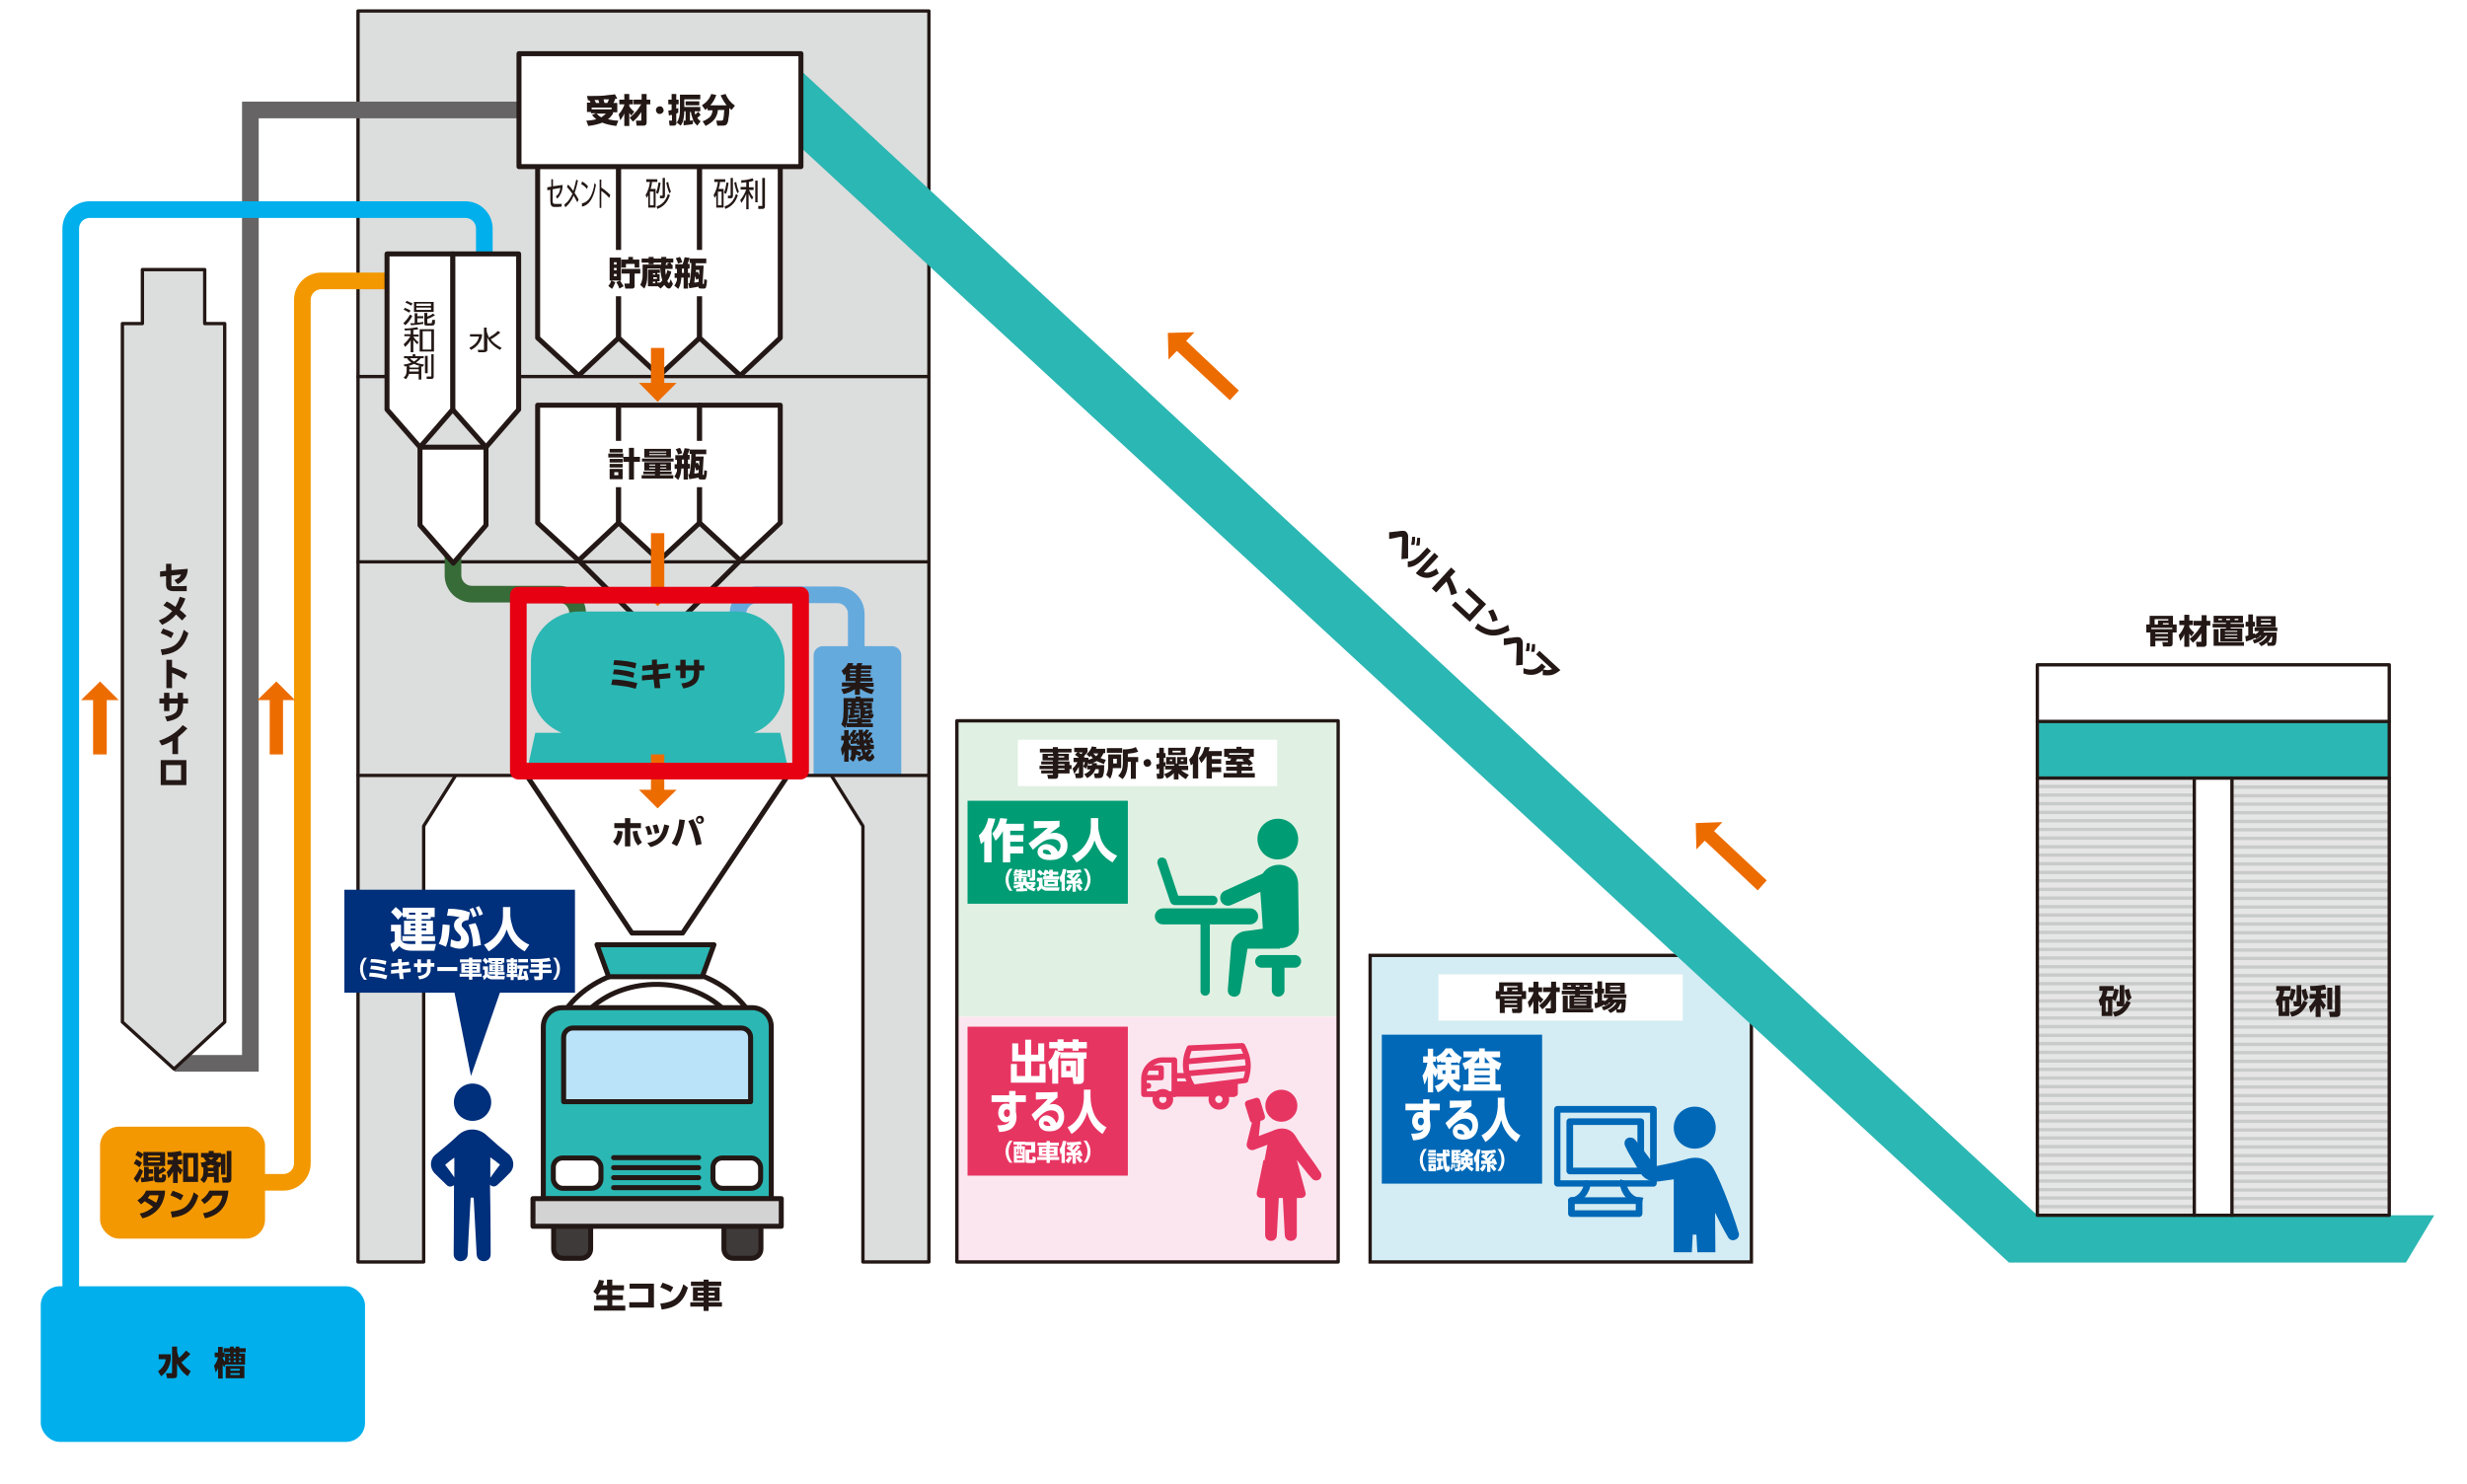 <?xml version="1.0" encoding="UTF-8"?>
<svg xmlns="http://www.w3.org/2000/svg" width="261.1mm" height="157.1mm" version="1.1" xmlns:xlink="http://www.w3.org/1999/xlink" viewBox="0 0 740.2 445.4">
  <defs>
    <style>
      .cls-1 {
        fill: #00afec;
      }

      .cls-2 {
        stroke: #00afec;
      }

      .cls-2, .cls-3, .cls-4, .cls-5, .cls-6, .cls-7, .cls-8, .cls-9, .cls-10, .cls-11 {
        fill: none;
      }

      .cls-2, .cls-3, .cls-12, .cls-6, .cls-7, .cls-8 {
        stroke-miterlimit: 10;
      }

      .cls-2, .cls-3, .cls-6, .cls-7, .cls-8, .cls-9 {
        stroke-width: 5px;
      }

      .cls-13, .cls-14 {
        fill: #fff;
      }

      .cls-3 {
        stroke: #f39800;
      }

      .cls-4, .cls-15, .cls-16, .cls-12, .cls-17, .cls-18, .cls-14, .cls-10, .cls-19 {
        stroke: #231815;
      }

      .cls-4, .cls-15, .cls-16, .cls-17, .cls-18, .cls-14, .cls-9, .cls-10, .cls-11, .cls-19 {
        stroke-linecap: round;
        stroke-linejoin: round;
      }

      .cls-20 {
        fill: #e73562;
      }

      .cls-15, .cls-21 {
        fill: #2bb7b3;
      }

      .cls-15, .cls-17, .cls-18, .cls-14, .cls-10, .cls-19 {
        stroke-width: 1.5px;
      }

      .cls-22 {
        fill: #65aadd;
      }

      .cls-16, .cls-23 {
        fill: #dcdddd;
      }

      .cls-24 {
        fill: #0068b7;
      }

      .cls-12 {
        fill: #d4ecf3;
      }

      .cls-17 {
        fill: #d3d3d4;
      }

      .cls-25 {
        fill: #231815;
      }

      .cls-6 {
        stroke: #65aadd;
      }

      .cls-26 {
        fill: #ed6c00;
      }

      .cls-18 {
        fill: #3e3a39;
      }

      .cls-7 {
        stroke: #376b38;
      }

      .cls-8 {
        stroke: #666464;
      }

      .cls-27 {
        display: none;
      }

      .cls-28 {
        fill: #009c74;
      }

      .cls-9 {
        stroke: #e60012;
      }

      .cls-29 {
        fill: #e0f0e2;
      }

      .cls-11 {
        stroke: #c9caca;
      }

      .cls-30 {
        fill: #e6e6e6;
      }

      .cls-31 {
        fill: #fbe6ef;
      }

      .cls-32 {
        fill: #f39800;
      }

      .cls-33 {
        fill: #002f7b;
      }

      .cls-34 {
        clip-path: url(#clippath);
      }

      .cls-19 {
        fill: #bae3f9;
      }
    </style>
    <clipPath id="clippath">
      <rect class="cls-5" x="464.3" y="327.9" width="59.6" height="47.9"/>
    </clipPath>
  </defs>
  <!-- Generator: Adobe Illustrator 28.7.1, SVG Export Plug-In . SVG Version: 1.2.0 Build 142)  -->
  <g>
    <g id="_レイヤー_2" data-name="レイヤー_2">
      <rect class="cls-13" width="740.2" height="445.4"/>
      <rect class="cls-29" x="287.1" y="216.3" width="114.4" height="88.8"/>
      <rect class="cls-31" x="287.1" y="305.1" width="114.4" height="73.6"/>
      <polyline class="cls-16" points="249.6 233 258.9 247.9 258.9 378.7 278.7 378.7 278.7 3.3 107.4 3.3 107.4 378.7 127.1 378.7 127.1 247.9 136.5 233"/>
      <polyline class="cls-8" points="52.3 319.1 75.1 319.1 75.1 33 161.6 33"/>
      <line class="cls-4" x1="107.4" y1="113" x2="278.7" y2="113"/>
      <line class="cls-4" x1="107.4" y1="168.6" x2="278.7" y2="168.6"/>
      <path class="cls-6" d="M256.9,197.5v-13.3c0-3.1-2.5-5.7-5.7-5.7h-24.1c-3.1,0-5.7,2.5-5.7,5.7v4"/>
      <path class="cls-22" d="M246.9,193.9h20.7c1.6,0,2.8,1.3,2.8,2.8v36h-26.3v-36c0-1.6,1.3-2.8,2.8-2.8Z"/>
      <path class="cls-2" d="M145.3,80.9v-12.3c0-3.1-2.5-5.7-5.7-5.7H26.9c-3.1,0-5.7,2.5-5.7,5.7v326.8"/>
      <path class="cls-7" d="M173.3,188v-4c0-3.1-2.5-5.7-5.7-5.7h-26c-3.1,0-5.7-2.5-5.7-5.7v-6.3"/>
      <rect class="cls-12" x="411.1" y="286.7" width="114.4" height="92"/>
      <rect class="cls-4" x="287.1" y="216.3" width="114.4" height="162.4"/>
      <polygon class="cls-21" points="240.3 44.3 602.8 378.9 721.9 378.9 730.4 364.7 611.3 364.7 240.3 21.2 240.3 44.3"/>
      <g>
        <path class="cls-25" d="M416.8,161.6v-1.9c.9,0,1.6-.2,2.2-.2,1.1-.2,1.7-.2,2-.2.4,0,.8.1,1,.4.3.3.4.6.5,1,0,.3,0,.5,0,.8v6.1s-2,.2-2,.2l.2-6c0-.4,0-.6-.1-.7,0,0-.2-.1-.4,0-.2,0-.8.1-1.5.3-.7.1-1.3.3-1.8.3ZM423.6,161.1h1c0,.7,0,1.5-.2,2.4h-1c.2-.9.3-1.6.3-2.4ZM425.1,161.4h1c0,.7,0,1.4-.2,2.3h-1c.2-.9.3-1.6.3-2.3Z"/>
        <path class="cls-25" d="M429.3,165.4l-1.5,1.6c-.9,1-1.8,1.8-2.6,2.3-.9.6-1.8.9-2.8.9v-1.7c.8,0,1.6-.3,2.3-.8.6-.4,1.2-.9,1.9-1.7l1.6-1.7,1.2,1.1ZM431.5,167.1l-4.3,4.6c.7.2,1.2.2,1.8,0,.6-.2,1.3-.5,2-1.1l.7,1.5c-1.1.7-2.2,1.2-3.1,1.3-1.3.1-2.6-.3-3.8-1.4l5.6-6.1,1.2,1.1Z"/>
        <path class="cls-25" d="M435.2,173.4c.8,1.5,1.5,3,2,4.6l-1.8.6c-.4-1.5-.8-2.9-1.4-4.1l-3.1,3.3-1.3-1.2,5.8-6.3,1.3,1.2-1.6,1.7Z"/>
        <path class="cls-25" d="M440.6,176.3l5.3,5-4.9,5.3-5.4-5,1.1-1.1,4.2,3.9,2.8-3-4.1-3.8,1.1-1.1Z"/>
        <path class="cls-25" d="M442.5,188.6l.9-1.5c1.6,1.2,3.1,1.9,4.5,1.9,1.1,0,2.3-.3,3.7-1,.3-.1.6-.3.9-.5l.4,1.7c-1.8,1.1-3.5,1.6-5.1,1.5-1.6,0-3.4-.8-5.2-2.1ZM448,182.8c.6,1.1,1.1,2.2,1.4,3.3l-1.6.5c-.3-1.1-.7-2.2-1.3-3.2l1.4-.5Z"/>
        <path class="cls-25" d="M451.2,193.5v-1.9c.9,0,1.6-.2,2.2-.2,1.1-.2,1.7-.2,2-.2.4,0,.8.1,1,.4.3.3.4.6.5,1,0,.3,0,.5,0,.8v6.1s-2,.2-2,.2l.2-6c0-.4,0-.6-.1-.7,0,0-.2-.1-.4,0-.2,0-.8.1-1.5.3-.7.1-1.3.3-1.8.3ZM458,193h1c0,.7,0,1.5-.2,2.4h-1c.2-.9.3-1.6.3-2.4ZM459.6,193.3h1c0,.7,0,1.5-.2,2.3h-1c.2-.9.3-1.6.3-2.3Z"/>
        <path class="cls-25" d="M462.8,201.2s0,0,0,0c-1.1,1-2.4,1.4-3.8,1.3-.6,0-1.3-.2-1.9-.4v-1.6c1,.4,1.9.5,2.7.4.9-.1,1.8-.7,2.8-1.8h0c0,0,1.2,1,1.2,1-.3.3-.6.5-.8.8.5.1,1,.2,1.4.2.4,0,.8-.1,1.3-.3l-4.8-4.4,1-1.1,6.3,5.8c-1,.8-1.9,1.3-2.8,1.5-.7.1-1.5.1-2.5,0v-1.4Z"/>
      </g>
      <g>
        <rect class="cls-13" x="431.6" y="292.4" width="73.3" height="13.9"/>
        <g>
          <path class="cls-25" d="M450,299.8h-1.2v-2.4h1v-2.6h7v2.6h1.1v2.4h-1.2v3.3c0,.6-.3.9-.8.9h-2.1l-.2-1.3h1.5c.2,0,.2,0,.2-.2v-.2h-3.8v1.7h-1.5v-4.3ZM450.2,298.9h6.3v-.4h-6.3v.4ZM455.4,295.9h-4.2v1.6h1v-1.2h3.1v-.4ZM455.2,299.8h-3.8v.4h3.8v-.4ZM455.2,301.1h-3.8v.4h3.8v-.4ZM455.4,297h-1.7v.4h1.7v-.4Z"/>
          <path class="cls-25" d="M460.1,297.7h-1.5v-1.4h1.5v-1.7h1.5v1.7h1.1v1.4h-1.1v.6c.4.6.9,1.2,1.5,1.6l-.9,1.2c-.2-.3-.4-.6-.6-.8v3.9h-1.5v-3.8c-.2.6-.6,1.3-1.2,2.1l-.5-1.8c.7-.7,1.3-1.7,1.7-2.8ZM465.4,297.7h-2.4v-1.4h2.4v-1.7h1.5v1.7h1.1v1.4h-1.1v5.4c0,.3,0,.6-.3.8-.2.2-.4.2-.6.2h-2.1l-.2-1.5h1.3c.2,0,.3,0,.3,0,0,0,0-.1,0-.3v-2.3c-.2.4-.5.7-.7,1-.4.6-1,1.2-1.8,1.9l-1-1.2c.7-.5,1.3-1.1,2-1.9.6-.7,1-1.4,1.4-2Z"/>
          <path class="cls-25" d="M477.7,294.9v2.1h-3.7v.3h4v1.1h-4v.3h3.5v3.9h-6.6v-3.9h1.7v-.3h-4v-1.1h4v-.3h-3.7v-2.1h8.8ZM470.4,302.7h7.6v1.1h-9.1v-5h1.5v3.9ZM471.4,295.7h-1.1v.4h1.1v-.4ZM476,299.4h-3.7v.3h3.7v-.3ZM476,300.3h-3.7v.3h3.7v-.3ZM476,301.3h-3.7v.3h3.7v-.3ZM473.9,295.7h-1.1v.4h1.1v-.4ZM476.3,295.7h-1.1v.4h1.1v-.4Z"/>
          <path class="cls-25" d="M482.7,301.2c-.3.2-.7.4-1.1.6l-.2-.3h0c-.9.5-1.9.9-2.8,1.1l-.2-1.6c.2,0,.5-.1.9-.2v-2.7h-.8v-1.4h.8v-2.2h1.4v2.2h.6v1.4h-.6v2.2c.1,0,.3-.1.6-.2v.4c.5-.2.9-.6,1.3-1h-1.4v-1.1h6.8v1.1h-4c0,.2-.2.3-.2.4h4c0,1.9-.1,3.1-.3,3.5-.2.4-.5.5-.9.5h-1.5l-.2-1c-.4.4-1,.8-1.7,1.1l-.8-.9c1-.4,1.7-1,2.2-1.6.1-.2.3-.4.4-.6h-.5c-.7,1.1-1.8,1.9-3.4,2.3l-.5-1c.6-.2,1.1-.3,1.5-.5.4-.2.7-.5,1.1-.8h-.5ZM481.7,294.9h5.8v3.3h-5.8v-3.3ZM486.1,295.8h-3v.4h3v-.4ZM486.1,296.9h-3v.5h3v-.5ZM485.1,302.9h.8c.2,0,.3,0,.4-.2,0-.2.2-.7.2-1.5h-.3c-.3.7-.6,1.2-1,1.7Z"/>
        </g>
      </g>
      <g>
        <rect class="cls-13" x="305.4" y="222" width="77.8" height="13.9"/>
        <g>
          <path class="cls-25" d="M321.5,224.7v1.1h-4v.4h3.2v2h-3.2v.3h3.4v1.1h.6v1.2h-.6v1.3h-3.4v.7c0,.6-.3.9-.8.9h-2.2l-.3-1.2h1.5c0,0,.2,0,.2,0,0,0,0-.1,0-.2v-.2h-3.5v-.9h3.5v-.4h-4v-1h4v-.4h-3.5v-.9h3.5v-.3h-3.1v-2h3.1v-.4h-3.9v-1.1h3.9v-.5h1.5v.5h4ZM316.1,226.9h-1.7v.4h1.7v-.4ZM319.3,226.9h-1.7v.4h1.7v-.4ZM319.4,229.3h-1.9v.4h1.9v-.4ZM319.4,230.6h-1.9v.4h1.9v-.4Z"/>
          <path class="cls-25" d="M323.4,228.7h-1.3v-1.3h1.6c-.3-.3-.8-.7-1.2-.9l.8-.8h-1v-1.3h4v1.3c-.2.3-.6.7-1.1,1.3,0,0,.2.2.2.3h-.2c0,.1,1.4.1,1.4.1v.6c.4-.1.9-.3,1.3-.5-.3-.3-.5-.5-.6-.7,0,0-.2.2-.4.4l-.9-.9c.4-.3.7-.6,1-1.1.3-.4.5-.8.6-1.2l1.4.2c0,.2-.1.4-.2.5h2.8v1.3h-.5c-.2.5-.5,1-.9,1.5.5.2,1,.4,1.6.5l-.6,1.3c-.8-.3-1.5-.6-2.1-.9-.4.2-.8.4-1.3.6h1.3c0,.3,0,.5,0,.6h2.2v.2c0,1.1,0,2-.3,2.8,0,.3-.2.5-.4.7-.2.1-.4.2-.8.2h-1.3l-.3-1.4h1c.2,0,.3,0,.4-.2,0-.1.1-.4.1-1h0c0-.1-1-.1-1-.1-.4,1.1-1.2,2-2.5,2.7l-.9-1.2c.9-.3,1.5-.8,1.9-1.4h-1v-1.1c-.1.4-.3.7-.4.9l-.8-.7v2.8c0,.2,0,.4-.2.5-.1.1-.4.2-.6.2h-1.4l-.3-1.4h.9c.2,0,.3,0,.3-.3v-1.7c-.2.3-.3.5-.4.7-.3.5-.6.9-1,1.4l-.5-1.6c.4-.3.7-.6,1-1.1.2-.2.3-.5.5-.9ZM323.6,225.8c.2.1.5.3.8.5.2-.2.3-.4.5-.5h-1.2ZM325,228.7v1.3c.3-.5.5-.9.5-1.3h-.5ZM326.3,229.7h1.3c0-.2,0-.4,0-.6-.3.1-.6.2-.8.3l-.3-.5c0,.3-.1.6-.3.9ZM328.9,226.9c.3-.2.5-.5.6-.8h-1.5c.3.3.6.6.8.8Z"/>
          <path class="cls-25" d="M332.5,226.4h3.9v4.1h-2.5c0,1.3-.4,2.4-.8,3.2l-1.2-1.2c.4-.7.6-1.6.6-2.5v-3.6ZM332.1,224.5h4.6v1.4h-4.6v-1.4ZM335.1,227.7h-1.1v1.4h1.1v-1.4ZM340.8,228.6v5.1h-1.5v-5.1h-.9c0,.1,0,.2,0,.3,0,1.5-.3,2.8-.8,3.8-.2.4-.4.7-.8,1.1l-1.3-1c.5-.5.9-1.1,1.1-1.7.2-.6.3-1.3.3-2.1v-4.1c1.6,0,2.9-.2,3.9-.7l.7,1.4c-.9.3-2,.5-3.1.6v1h3.1v1.5h-.8Z"/>
          <path class="cls-25" d="M344.3,227.8c.3,0,.6.1.8.4s.3.5.3.8-.1.6-.4.8c-.2.2-.5.3-.8.3s-.6-.1-.8-.4c-.2-.2-.3-.5-.3-.8s.1-.6.4-.8c.2-.2.5-.3.8-.3Z"/>
          <path class="cls-25" d="M352.3,231.9c-.6.7-1.3,1.2-2.2,1.7l-.8-1.3c1-.3,1.8-.8,2.4-1.4h-2.1v-1c-.1,0-.3.1-.4.2v2.7c0,.6-.3.9-.9.9h-1.1l-.2-1.5h.6c.1,0,.2,0,.2,0,0,0,0-.1,0-.2v-1.3c-.2,0-.4.1-.7.2l-.2-1.5c.3,0,.6-.1.9-.2v-1.8h-.8v-1.4h.8v-1.6h1.4v1.6h.5v1.4h-.5v1.4c.1,0,.3,0,.5-.2v1.2h2.6v-.4h-2.4v-2.2h2.9v1.9h.4v-1.9h3v2.2h-2.5v.4h2.8v1.3h-2.1c.7.6,1.4,1,2.3,1.4l-.9,1.3c-.8-.4-1.5-1-2.2-1.7v1.8h-1.4v-1.8ZM355.7,224.4v2.2h-5.2v-2.2h5.2ZM351.7,227.9h-.7v.5h.7v-.5ZM354.3,225.3h-2.5v.5h2.5v-.5ZM355.1,227.9h-.8v.5h.8v-.5Z"/>
          <path class="cls-25" d="M358,229.1c-.2.2-.4.4-.7.6l-.5-1.8c.5-.5,1-1,1.3-1.7.3-.6.5-1.3.7-2.1h1.5c-.2,1-.5,1.9-.8,2.6v6.9h-1.6v-4.5ZM362.7,225.4h3.9v1.5h-3v.9h2.8v1.4h-2.8v1h2.8v1.5h-2.8v1.9h-1.6v-6.7c-.5.8-1,1.5-1.6,2.1l-.7-1.5c.4-.4.8-.9,1.1-1.5.3-.6.5-1.2.6-1.8h1.5c0,.5-.2.9-.3,1.2Z"/>
          <path class="cls-25" d="M374.8,230.1h1v1.2h-3.3v.7h4v1.3h-9.4v-1.3h4v-.7h-3.2v-1.2h3.2v-.6c-.7,0-1.2,0-1.5,0-.8,0-1.4,0-1.8,0v-1.2c0,0,.2,0,.2,0h.5c0,0,.2,0,.2,0s.2,0,.4,0c.1-.2.2-.4.3-.7h-1v-.5h-1.1v-2.4h3.7v-.6h1.5v.6h3.7v2.4h-1.1v.5h-.6c.6.6,1.1,1.1,1.4,1.5l-1.2.8ZM368.8,226.5h5.9v-.5h-5.9v.5ZM373.2,228.4c-.1-.1-.3-.3-.5-.4l.4-.2h-2c0,.2-.2.4-.3.7h.7c.8,0,1.5,0,1.8,0ZM374.7,230.1s0,0,0-.1c-.1-.2-.2-.4-.4-.6h-.3s-.3,0-.3,0h-1.1v.7h2.2Z"/>
        </g>
      </g>
      <polygon class="cls-14" points="161.3 101.4 173.6 112.7 185.6 101.4 185.6 49.9 161.3 49.9 161.3 101.4"/>
      <polygon class="cls-14" points="185.6 101.4 197.8 112.7 209.9 101.4 209.9 49.9 185.6 49.9 185.6 101.4"/>
      <polygon class="cls-14" points="209.9 101.4 222.1 112.7 234.1 101.4 234.1 49.9 209.9 49.9 209.9 101.4"/>
      <g>
        <rect class="cls-13" x="179.9" y="75" width="34.9" height="13.9"/>
        <g>
          <path class="cls-25" d="M183.3,84.2h-.4v-6.9h3.4v6.9h-.3c.2.2.5.8,1.1,1.7l-1.3.7c-.2-.7-.5-1.3-.9-1.9l1-.5h-2.4l1.1.5c-.3.8-.6,1.5-1,2l-1.1-.9c.4-.4.7-1,.9-1.6ZM185,78.7h-.8v.7h.8v-.7ZM185,80.4h-.8v.7h.8v-.7ZM185,82.2h-.8v.7h.8v-.7ZM186.5,80.7h5.6v1.4h-1.7v3.6c0,.3,0,.5-.2.7-.2.2-.4.2-.6.2h-2l-.3-1.5h1.2c.1,0,.2,0,.3,0,0,0,.1-.2.1-.4v-2.6h-2.4v-1.4ZM186.6,77.9h1.9v-.8h1.4v.8h1.9v2.4h-1.4v-1.1h-2.6v1.1h-1.4v-2.4Z"/>
          <path class="cls-25" d="M198.3,79.5s0,0,0-.1c0,0,0-.2,0-.3h.1v-.3h-2.3v.5h-1.5v-.5h-2.1v-1.2h2.1v-.5h1.5v.5h2.3v-.5h1.5v.5h2.1v1.2h-.9,0c.1.2.3.4.5.7h.2v1.2h-2.2c0,.6,0,1.2.2,1.8.2-.5.3-.9.4-1.4l1.2.4c-.2,1-.6,1.9-1.2,2.8.2.4.3.6.5.6s.3-.4.5-1.1l.7,1.4c-.4.9-.8,1.4-1.2,1.4s-.9-.4-1.4-1.1c-.3.3-.6.7-1.1,1.1l-.8-.7h-3v-5h3.6v1h-.8v.4h.7v2.1h-.7v.4h.8c.2,0,.5-.4.7-.7-.3-.9-.5-2.1-.6-3.5h-3.9v2.3c0,1.5-.3,2.8-.9,3.7l-1.2-1.1c.4-.8.7-1.7.7-2.7v-3.4h5.2ZM196.6,82h-.7v.4h.7v-.4ZM197.1,83.2h-1.1v.5h1.1v-.5ZM196.6,84.5h-.7v.5h.7v-.5ZM199.8,79.5h.6c0-.1-.2-.2-.3-.4l.8-.3h-1v.4h-.2c0,0,0,.2,0,.3h0Z"/>
          <path class="cls-25" d="M206.9,84.9c.3-1.7.5-3.7.5-6h-.5v-1.4c-.2.6-.4,1.1-.6,1.7h.6v1.4h-.5v1.3h.6v1.4h-.6v3.3h-1.3v-3.3h-.7c0,.4,0,.7-.1,1-.1.9-.4,1.7-.8,2.4l-1.2-1c.4-.5.6-1.1.8-1.6,0-.2,0-.4,0-.7h-.7v-1.4h.7v-1.3h-.5v-1.4h2.2c.2-.5.4-1.2.6-2.1l1.5.2h0c0,0,0,.2,0,.2h5v1.4h-3.2c0,.1,0,.7,0,.7h0s2.4,0,2.4,0l-.3,5.3h0c0,.1,0,.2.2.2s.1,0,.2-.1c0-.1,0-.6.1-1.3l.8.2c0,1.2-.2,1.9-.3,2.2,0,.2-.2.3-.4.4-.1,0-.3,0-.6,0-.7,0-1.1,0-1.2-.3,0,0,0-.2-.1-.3-.6.2-1.5.3-2.7.5l-.3-1.5c.1,0,.2,0,.3,0ZM202.7,77.5l1.3-.4c.3.4.5,1,.7,1.6l-1.3.4c-.1-.6-.4-1.1-.7-1.7ZM205.2,81.9v-1.3h-.6v1.3h.6ZM208.3,84.8c.5,0,.9-.1,1.3-.2v-1c0,0-.7.4-.7.4,0-.3-.2-.7-.4-1.2,0,.9-.2,1.6-.2,2ZM208.7,81.8l.6-.3c.2.3.3.7.5,1v-1.5c0,0-1,0-1,0,0,.4,0,.7,0,.7Z"/>
        </g>
      </g>
      <g>
        <path class="cls-25" d="M165.4,56.9l-1.2.2v-.9s1.2-.2,1.2-.2v-2.2h.5v2.1l2.9-.4c0,1-.2,1.9-.5,2.5-.3.6-.6,1.2-1.2,1.6l-.3-.7c.4-.3.7-.6.9-1,.2-.4.3-.8.4-1.5l-2.3.4v3.3c0,.5,0,.8.2.9,0,.1.3.2.5.2h1.1c0,0,.2,0,.4,0,.2,0,.4,0,.5-.1v.9c-.3,0-.6.1-1,.1h-1.2c-.4,0-.7-.1-.9-.4-.2-.3-.3-.8-.3-1.5v-3.3Z"/>
        <path class="cls-25" d="M171.7,58.1c-.5-.7-1.1-1.4-1.6-2l.3-.7c.5.4,1,1.1,1.6,1.9.3-1,.6-2.1.9-3.4l.5.3c-.3,1.4-.6,2.6-1,3.7.4.6.8,1.2,1.2,2l-.4.8c-.4-.7-.7-1.4-1.1-2-.3.6-.5,1.2-.9,1.7-.4.7-1,1.3-1.6,1.8l-.3-.8c.3-.2.5-.5.8-.7.7-.7,1.2-1.6,1.7-2.7Z"/>
        <path class="cls-25" d="M174.7,54.5c.6.3,1.2.8,1.7,1.4l-.3.8c-.5-.6-1-1.1-1.7-1.4l.2-.8ZM174.6,62v-1c.9-.1,1.8-.7,2.4-1.7.5-.8.9-1.9,1.2-3.3,0-.3.1-.7.2-1.1l.4.6c-.2.9-.3,1.6-.5,2.2-.6,2-1.5,3.3-2.6,3.9-.4.2-.8.4-1.2.4Z"/>
        <path class="cls-25" d="M180.4,56.3c.8.5,1.7,1.2,2.7,2.2l-.3.9c-.9-1-1.7-1.7-2.4-2.1v5.1h-.5v-8.5h.5v2.6Z"/>
      </g>
      <path class="cls-25" d="M195.2,56.7h1.5v5.6h-2.2v-3.7c-.2.3-.3.5-.5.8l-.3-.9c.3-.4.6-1.1.9-2,.2-.6.3-1.3.4-1.9h-1.1v-.8h3.3v.8h-1.6c0,.7-.2,1.4-.4,2.1ZM196.1,57.5h-1.1v4.1h1.1v-4.1ZM198.2,54.9c-.2,1.4-.4,2.5-.8,3.3l-.6-.4c.4-.8.6-1.9.8-3.1l.6.2ZM201,58.6c-.4,1-.8,1.9-1.4,2.5-.6.7-1.5,1.3-2.4,1.6l-.2-.8c.9-.2,1.6-.7,2.2-1.4.5-.6.9-1.3,1.2-2.3l.6.4ZM198.8,53.4h.7v5.3c0,.6-.2.8-.7.8h-.8v-.8c-.1,0,.6,0,.6,0,0,0,.1,0,.2,0,0,0,0-.1,0-.3v-5ZM200.9,58.1c-.2-.4-.4-.9-.6-1.6-.2-.6-.3-1.2-.4-1.7l.6-.2c0,.4.2.9.3,1.5.2.6.3,1,.5,1.4l-.5.6Z"/>
      <g>
        <path class="cls-25" d="M215.6,56.7h1.5v5.6h-2.2v-3.7c-.2.3-.3.5-.5.8l-.3-.9c.3-.4.6-1.1.9-2,.2-.6.3-1.3.4-1.9h-1.1v-.8h3.3v.8h-1.6c0,.7-.2,1.4-.4,2.1ZM216.5,57.5h-1.1v4.1h1.1v-4.1ZM218.6,54.9c-.2,1.4-.4,2.5-.8,3.3l-.6-.4c.4-.8.6-1.9.8-3.1l.6.2ZM221.4,58.6c-.4,1-.8,1.9-1.4,2.5-.6.7-1.5,1.3-2.4,1.6l-.2-.8c.9-.2,1.6-.7,2.2-1.4.5-.6.9-1.3,1.2-2.3l.6.4ZM219.2,53.4h.7v5.3c0,.6-.2.8-.7.8h-.8v-.8c-.1,0,.6,0,.6,0,0,0,.1,0,.2,0,0,0,0-.1,0-.3v-5ZM221.3,58.1c-.2-.4-.4-.9-.6-1.6-.2-.6-.3-1.2-.4-1.7l.6-.2c0,.4.2.9.3,1.5.2.6.3,1,.5,1.4l-.5.6Z"/>
        <path class="cls-25" d="M224.7,54.6v1.6h1.4v.8h-1.4c.4.9.8,1.6,1.3,2.2l-.4.7c-.3-.4-.5-.8-.7-1.1,0-.2-.2-.4-.3-.7v4.7h-.7v-4.6c-.4,1-.9,2-1.5,2.7l-.3-.9c.8-.9,1.3-1.9,1.8-3.1h-1.7v-.8h1.7v-1.4c-.4,0-.9.1-1.5.2v-.8c1.3,0,2.5-.3,3.4-.6l.3.7c-.4.2-.9.3-1.4.4ZM227.3,54.2v6.5h-.7v-6.5h.7ZM229.5,53.4v8.4c0,.3,0,.5-.2.7-.1.1-.3.2-.5.2h-1.3v-.9c-.1,0,1,0,1,0,.1,0,.2,0,.2,0,0,0,0-.1,0-.3v-8.1h.7Z"/>
      </g>
      <polygon class="cls-14" points="161.3 156.9 173.6 168.2 185.6 156.9 185.6 121.6 161.3 121.6 161.3 156.9"/>
      <polygon class="cls-14" points="126 157.6 136 169 145.8 157.6 145.8 134.2 126 134.2 126 157.6"/>
      <polygon class="cls-14" points="185.6 156.9 197.8 168.2 209.9 156.9 209.9 121.6 185.6 121.6 185.6 156.9"/>
      <polygon class="cls-14" points="209.9 156.9 222.1 168.2 234.1 156.9 234.1 121.6 209.9 121.6 209.9 156.9"/>
      <g>
        <rect class="cls-13" x="179.9" y="132.3" width="34.7" height="13.9"/>
        <g>
          <path class="cls-25" d="M187.1,137.1h1.6v-2.7h1.5v2.7h1.8v1.5h-1.8v5.3h-1.5v-5.3h-1.7v-1.3h-4.5v-1.2h4.5v1ZM182.9,134.7h3.9v1.1h-3.9v-1.1ZM182.9,137.7h3.9v1.1h-3.9v-1.1ZM182.9,139.2h3.9v1.1h-3.9v-1.1ZM182.9,140.7h3.9v3.1h-3.9v-3.1ZM185.5,141.7h-1.2v.9h1.2v-.9Z"/>
          <path class="cls-25" d="M202.1,137.6v.9h-9.5v-.9h9.5ZM201.3,138.7v2.5h-3.3v.3h3.5v.8h-3.5v.3h4v1h-9.5v-1h4v-.3h-3.5v-.8h3.5v-.3h-3.2v-2.5h7.9ZM193.3,134.7h8v2.6h-8v-2.6ZM194.8,135.8h5.1v-.3h-5.1v.3ZM194.8,136.3v.3h5.1v-.3h-5.1ZM196.6,139.4h-1.8v.3h1.8v-.3ZM196.6,140.3h-1.8v.3h1.8v-.3ZM199.9,139.4h-1.8v.3h1.8v-.3ZM199.9,140.3h-1.8v.3h1.8v-.3Z"/>
          <path class="cls-25" d="M206.9,142.2c.3-1.7.5-3.7.5-6h-.5v-1.4c-.2.6-.4,1.1-.6,1.7h.6v1.4h-.5v1.3h.6v1.4h-.6v3.3h-1.3v-3.3h-.7c0,.4,0,.7-.1,1-.1.9-.4,1.7-.8,2.4l-1.2-1c.4-.5.6-1.1.8-1.6,0-.2,0-.4,0-.7h-.7v-1.4h.7v-1.3h-.5v-1.4h2.2c.2-.5.4-1.2.6-2.1l1.5.2h0c0,0,0,.2,0,.2h5v1.4h-3.2c0,.1,0,.7,0,.7h0s2.4,0,2.4,0l-.3,5.3h0c0,.1,0,.2.2.2s.1,0,.2-.1c0-.1,0-.6.1-1.3l.8.2c0,1.2-.2,1.9-.3,2.2,0,.2-.2.3-.4.4-.1,0-.3,0-.6,0-.7,0-1.1,0-1.2-.3,0,0,0-.2-.1-.3-.6.2-1.5.3-2.7.5l-.3-1.5c.1,0,.2,0,.3,0ZM202.7,134.8l1.3-.4c.3.4.5,1,.7,1.6l-1.3.4c-.1-.6-.4-1.1-.7-1.7ZM205.2,139.2v-1.3h-.6v1.3h.6ZM208.3,142.1c.5,0,.9-.1,1.3-.2v-1c0,0-.7.4-.7.4,0-.3-.2-.7-.4-1.2,0,.9-.2,1.6-.2,2ZM208.7,139.1l.6-.3c.2.3.3.7.5,1v-1.5c0,0-1,0-1,0,0,.4,0,.7,0,.7Z"/>
        </g>
      </g>
      <polygon class="cls-26" points="199.3 176.2 199.3 160 195.3 160 195.3 176.2 191.7 176.2 197.3 181.9 203 176.2 199.3 176.2"/>
      <polygon class="cls-26" points="27.9 210.1 27.9 226.4 32 226.4 32 210.1 35.6 210.1 30 204.5 24.3 210.1 27.9 210.1"/>
      <polygon class="cls-26" points="199.3 114.9 199.3 104.4 195.3 104.4 195.3 114.9 191.7 114.9 197.3 120.6 203 114.9 199.3 114.9"/>
      <polyline class="cls-10" points="173.6 168.2 193.2 187.7 202.5 187.7 222.1 168.2"/>
      <polyline class="cls-10" points="158.2 233 189.6 280 204.8 280 236.2 233"/>
      <path class="cls-21" d="M157.9,232.7h79l-2.8-12.8h-7.9c5.4-2.1,9.2-7.4,9.2-13.6v-8.2c0-8.1-6.5-14.6-14.6-14.6h-46.9c-8.1,0-14.6,6.5-14.6,14.6v8.2c0,6.2,3.8,11.4,9.2,13.6h-7.9l-2.8,12.8Z"/>
      <g>
        <rect class="cls-21" x="176.7" y="195.3" width="41.3" height="13.9"/>
        <g>
          <path class="cls-25" d="M183.7,203.9c2.3,0,4.8.4,7.5,1.1l-.5,1.7c-1.4-.4-2.6-.7-3.7-.8-1.1-.2-2.3-.3-3.6-.4l.3-1.5ZM184.3,200.9c1.3,0,2.3.2,3,.3,1,.1,2,.4,3,.7l-.3,1.5c-1-.3-2-.5-2.9-.7-.9-.2-1.9-.3-3.2-.4l.3-1.4ZM184.3,198.1c2.6.1,4.8.4,6.6.9l-.3,1.6c-1.9-.6-4.1-.9-6.6-1.1l.3-1.5Z"/>
          <path class="cls-25" d="M197.5,199.4l3-.3v1.5c.1,0-2.9.3-2.9.3v1.4c.1,0,3.5-.3,3.5-.3v1.5c.1,0-3.3.3-3.3.3l.3,2.7h-1.7c0,.1-.3-2.6-.3-2.6l-3.5.3v-1.5c-.1,0,3.3-.3,3.3-.3v-1.4c-.1,0-3.2.3-3.2.3v-1.5c-.1,0,2.9-.3,2.9-.3v-1.5c-.1,0,1.5-.1,1.5-.1v1.5Z"/>
          <path class="cls-25" d="M209.8,199.7h1.5v1.5h-1.5v.8c0,.7-.1,1.4-.4,2-.6,1.4-2.1,2.2-4.4,2.6l-.6-1.5c1.2-.1,2.1-.4,2.8-.9.7-.4,1-1.2,1-2.2v-.8h-2.5v2.3h-1.6v-2.3h-1.4v-1.5h1.4v-1.7h1.6v1.7h2.5v-1.7h1.6v1.7Z"/>
        </g>
      </g>
      <g>
        <rect class="cls-13" x="176.7" y="242.8" width="41.3" height="13.9"/>
        <g>
          <path class="cls-25" d="M185.1,253.7l-1.2-1.1c.8-.8,1.3-1.9,1.4-3.3l1.5.2c-.1,1.8-.7,3.2-1.6,4.2ZM189.1,248.5v5.5h-1.6v-5.5h-3.2v-1.5h3.2v-1.5h1.6v1.5h3.2v1.5h-3.2ZM191.4,253.7c-.5-.6-.9-1.2-1.1-1.9-.2-.6-.4-1.4-.5-2.3l1.4-.2c.1.8.3,1.4.5,1.9.2.5.5,1,.9,1.6l-1.3,1Z"/>
          <path class="cls-25" d="M194.8,247.8c.3.6.6,1.5.9,2.5l-1.3.3c-.2-.9-.4-1.7-.8-2.5l1.3-.3ZM200.8,247.8c-.2.8-.4,1.5-.6,2.1-.8,2.2-2.5,3.7-5,4.3l-1-1.2c.9-.2,1.7-.5,2.3-.8,1-.5,1.7-1.4,2.2-2.6.2-.6.4-1.3.6-2.2l1.6.4ZM197.1,247.4c.4.7.6,1.5.7,2.5l-1.3.3c-.2-1-.4-1.8-.7-2.5l1.3-.3Z"/>
          <path class="cls-25" d="M203.9,245.9l1.6.2c-.2,1.5-.5,2.9-.9,4.3-.4,1.3-.9,2.5-1.5,3.5l-1.6-.8c1.3-2,2.1-4.4,2.3-7.2ZM208,245.8c1.2,2.4,2.1,4.9,2.5,7.5l-1.7.4c-.5-2.7-1.2-5.1-2.3-7.3l1.5-.6ZM210,244.8c.4,0,.7.1.9.4.2.2.3.5.3.8s-.1.7-.4.9c-.2.2-.5.3-.8.3s-.7-.1-.9-.4c-.2-.2-.3-.5-.3-.8s.1-.7.4-.9c.2-.2.5-.3.9-.3ZM209.9,245.5c-.2,0-.3,0-.4.2-.1.1-.2.2-.2.4s0,.3.2.4c.1.1.2.2.4.2s.3,0,.4-.2c0-.1.1-.2.1-.4s0-.3-.2-.4c-.1-.1-.2-.2-.4-.2Z"/>
        </g>
      </g>
      <g>
        <rect class="cls-13" x="167.3" y="381.8" width="60.1" height="13.9"/>
        <g>
          <path class="cls-25" d="M179.1,388.6l-1.1-1c.8-.9,1.3-2.1,1.7-3.5l1.5.2c-.1.5-.2,1-.4,1.4h1.3v-1.7h1.6v1.7h3.5v1.5h-3.5v1.5h3.2v1.4h-3.2v1.7h3.9v1.5h-9.4v-1.5h4v-1.7h-3.3v-1.4h.3ZM179.3,388.6h2.9v-1.5h-1.9c-.3.6-.6,1.1-1,1.5Z"/>
          <path class="cls-25" d="M188.9,385.2h7.3v7.2h-7.4v-1.6h5.7v-4.1h-5.6v-1.6Z"/>
          <path class="cls-25" d="M198.7,384.9c1.2.4,2.3.8,3.3,1.4l-.8,1.5c-.9-.6-2-1.1-3.1-1.5l.7-1.4ZM198.5,392.9l-.4-1.7c2-.2,3.6-.7,4.6-1.6.8-.7,1.5-1.8,2-3.2.1-.3.2-.6.3-1l1.4,1c-.6,2-1.5,3.6-2.7,4.6-1.2,1.1-3,1.7-5.2,2Z"/>
          <path class="cls-25" d="M216.4,385.9h-3.8v.4h3.3v4.1h-3.3v.4h4v1.3h-4v1.3h-1.5v-1.3h-4v-1.3h4v-.4h-3.2v-4.1h3.2v-.4h-3.8v-1.3h3.8v-.6h1.5v.6h3.8v1.3ZM211.1,387.4h-1.8v.5h1.8v-.5ZM211.1,388.8h-1.8v.6h1.8v-.6ZM214.4,387.4h-1.8v.5h1.8v-.5ZM214.4,388.8h-1.8v.6h1.8v-.6Z"/>
        </g>
      </g>
      <polygon class="cls-26" points="511.5 252.3 527.4 267.2 530.1 264.2 514.3 249.4 516.8 246.7 508.8 247 509 254.9 511.5 252.3"/>
      <polygon class="cls-26" points="353.1 105.3 369 120.1 371.7 117.2 355.9 102.3 358.4 99.7 350.4 99.9 350.6 107.9 353.1 105.3"/>
      <path class="cls-3" d="M120.3,84.3h-23.9c-3.1,0-5.7,2.5-5.7,5.7v259.1c0,3.1-2.5,5.7-5.7,5.7h-8"/>
      <rect class="cls-1" x="12.2" y="386" width="97.3" height="46.7" rx="5.7" ry="5.7"/>
      <polygon class="cls-14" points="135.8 122.9 145.8 134.2 155.6 122.9 155.6 76.2 135.8 76.2 135.8 122.9"/>
      <polygon class="cls-14" points="116.1 122.9 126 134.2 135.8 122.9 135.8 76.2 116.1 76.2 116.1 122.9"/>
      <rect class="cls-14" x="155.7" y="16.1" width="84.6" height="33.9"/>
      <g>
        <rect class="cls-13" x="169.8" y="26.1" width="56.3" height="13.9"/>
        <g>
          <path class="cls-25" d="M177.1,30.9c0,0,0-.1,0-.2,0-.2-.2-.4-.3-.6h0c-.2,0-.3,0-.4,0l-.3-1.3c.5,0,.9,0,1.4,0,1.6,0,3.4,0,5.2-.3.6,0,1.2-.1,1.8-.2l.7,1.3c-.2,0-.5,0-.9.1h0s.3,0,.3,0c-.2.5-.4,1-.6,1.2h1.2v2.8h-1.3v.4c-.4.7-1,1.3-1.5,1.7,1,.2,2,.4,3.1.4l-.6,1.6c-1.6-.2-3-.5-4.2-1-1.2.5-2.6.8-4.2,1l-.6-1.6c1.1,0,2.2-.2,3-.4-.5-.4-.9-.8-1.3-1.3l1.2-.5h-1.5v-.4h-1.2v-2.8h1.1ZM183.5,32.8v-.5h-6v.5h6ZM178.7,30.9h1.1c-.1-.4-.2-.7-.3-.9h-1.1s0,0,0,0c0,0,0,.2.2.4,0,.2.2.4.2.5ZM179,34.1c.4.4.8.8,1.4,1.1.5-.3.9-.7,1.4-1.1h-2.8ZM181.4,30.9h.8c.2-.3.3-.7.5-1.1h-1.6c0,.1,0,.1,0,.1,0,0,0,.2.1.4,0,.2.1.4.2.6Z"/>
          <path class="cls-25" d="M187.3,31.3h-1.5v-1.4h1.5v-1.7h1.5v1.7h1.1v1.4h-1.1v.6c.4.6.9,1.2,1.5,1.6l-.9,1.2c-.2-.3-.4-.6-.6-.8v3.9h-1.5v-3.8c-.2.6-.6,1.3-1.2,2.1l-.5-1.8c.7-.7,1.3-1.7,1.7-2.8ZM192.5,31.3h-2.4v-1.4h2.4v-1.7h1.5v1.7h1.1v1.4h-1.1v5.4c0,.3,0,.6-.3.8-.2.2-.4.2-.6.2h-2.1l-.2-1.5h1.3c.2,0,.3,0,.3,0,0,0,0-.1,0-.3v-2.3c-.2.4-.5.7-.7,1-.4.6-1,1.2-1.8,1.9l-1-1.2c.7-.5,1.3-1.1,2-1.9.6-.7,1-1.4,1.4-2Z"/>
          <path class="cls-25" d="M198,31.9c.3,0,.6.1.8.4s.3.5.3.8-.1.6-.4.8c-.2.2-.5.3-.8.3s-.6-.1-.8-.4c-.2-.2-.3-.5-.3-.8s.1-.6.4-.8c.2-.2.5-.3.8-.3Z"/>
          <path class="cls-25" d="M203.1,36.7c.6-.9.9-2.1.9-3.6v-4.7h6.1v1.4h-4.8v2.3h4.8v1.3h-1.7c0,.4.1.7.2,1,.3-.3.6-.6.9-.9l.7,1c-.2.2-.6.5-1,.9.2.3.6.7,1,1l-1,1.3c-.5-.5-1-1-1.3-1.7v1.2c-.7.2-1.6.3-2.8.4v-1.4c.2,0,.4,0,.6,0v-2.8h-.4c0,.8-.1,1.5-.2,2.1-.1.8-.4,1.6-.9,2.2l-1.2-1h0c0,.7-.3,1-.9,1h-1.2l-.2-1.5h.7c0,0,.2,0,.2,0,0,0,0,0,0-.2v-1.5c-.1,0-.2,0-.3,0-.2,0-.4.1-.6.2l-.2-1.5c.4,0,.7-.2,1-.2v-1.7h-1v-1.4h1v-1.7h1.4v1.7h.7v1.4h-.7v1.3c.2,0,.4-.1.6-.2v1.4c-.2.1-.4.2-.6.3v2.6ZM209.8,30.4v1.2h-4.1v-1.2h4.1ZM207,36.2c.3,0,.6,0,1-.1-.3-.8-.6-1.6-.7-2.5h-.3v2.7Z"/>
          <path class="cls-25" d="M212.3,32.4c-.2.2-.4.4-.7.6l-1-1.4c1.4-.9,2.3-2,2.8-3.4l1.5.3c-.4,1.2-1,2.3-1.8,3.1h4.9c-.7-.9-1.3-1.9-1.8-3l1.5-.4c.6,1.5,1.6,2.7,2.8,3.5l-1,1.3c-.2-.2-.5-.4-.7-.6,0,1,0,1.9-.2,2.9-.1.9-.2,1.4-.4,1.7-.1.3-.3.5-.6.6-.2,0-.4.1-.6.1h-1.8l-.3-1.5h1.5c.3,0,.5-.1.6-.4.1-.4.2-1.3.3-2.8h-1.9c-.1,1.3-.6,2.3-1.3,3.1-.6.6-1.4,1.2-2.4,1.7l-.9-1.4c.9-.3,1.6-.8,2.1-1.2.5-.5.8-1.2.9-2.1h-1.5v-.6Z"/>
        </g>
      </g>
      <polygon class="cls-16" points="61.4 97.1 61.4 80.9 42.7 80.9 42.7 97.1 36.7 97.1 36.7 306.7 52.2 320.8 67.4 306.7 67.4 97.1 61.4 97.1"/>
      <g>
        <rect class="cls-23" x="14.3" y="195.6" width="75.4" height="13.9" transform="translate(-150.5 254.6) rotate(-90)"/>
        <g>
          <path class="cls-25" d="M49.8,172.9l-1.8.2v-1.6c-.1,0,1.8-.2,1.8-.2v-2.1h1.6v1.9l4.9-.4c0,1.1-.3,2.1-.8,2.8s-1.2,1.3-2.2,1.8l-1-1.2c.5-.2.9-.5,1.3-.7.3-.2.5-.6.7-1l-2.9.3v2.7c0,.3,0,.5.1.5,0,0,.3,0,.7,0h2.3c.5,0,1,0,1.5-.1v1.6c-.5,0-1,0-1.5,0h-2.6c-.7,0-1.2-.2-1.6-.5-.3-.3-.5-.8-.5-1.5v-2.7Z"/>
          <path class="cls-25" d="M51.7,183.4c-.9-.7-1.8-1.2-2.7-1.7l1-1.2c.9.4,1.8,1,2.6,1.6.6-1,1-2,1.3-3l1.7.5c-.5,1.4-1.1,2.5-1.7,3.4.7.5,1.3,1.1,2,1.8l-1.3,1.4c-.6-.6-1.2-1.2-1.8-1.8-1.2,1.4-2.6,2.4-4.2,3.1l-1-1.3c.8-.4,1.5-.7,2-1,.7-.5,1.4-1.1,2-1.8Z"/>
          <path class="cls-25" d="M48.8,188.6c1.2.4,2.3.8,3.3,1.4l-.8,1.5c-.9-.6-2-1.1-3.1-1.5l.7-1.4ZM48.6,196.6l-.4-1.7c2-.2,3.6-.7,4.6-1.6.8-.7,1.5-1.8,2-3.3.1-.3.2-.6.3-1l1.4,1c-.6,2-1.5,3.6-2.7,4.6-1.2,1.1-3,1.7-5.2,2Z"/>
          <path class="cls-25" d="M51.6,200.2c1.6.5,3.2,1.2,4.6,2l-.8,1.7c-1.3-.9-2.6-1.6-3.8-2v4.6h-1.7v-8.5h1.7v2.3Z"/>
          <path class="cls-25" d="M54.9,209.6h1.5v1.5h-1.5v.8c0,.7-.1,1.4-.4,2-.6,1.4-2.1,2.2-4.4,2.6l-.6-1.5c1.2-.1,2.1-.4,2.8-.9.7-.4,1-1.2,1-2.2v-.8h-2.5v2.3h-1.6v-2.3h-1.4v-1.5h1.4v-1.7h1.6v1.7h2.5v-1.7h1.6v1.7Z"/>
          <path class="cls-25" d="M53.4,221.2v5.1h-1.7v-4c-1,.6-2.1,1.1-3.2,1.4l-.8-1.4c2.9-1,5.3-2.5,7.1-4.7l1.4,1c-.9.9-1.8,1.8-2.8,2.6Z"/>
          <path class="cls-25" d="M48.2,228.1h7.7v7.5h-7.7v-7.5ZM54.3,229.6h-4.5v4.5h4.5v-4.5Z"/>
        </g>
      </g>
      <path class="cls-25" d="M141,100.3h3.6v.6c-.4,1.8-1.5,3.2-3.3,4.1l-.5-.6c.9-.5,1.6-1,2-1.5.4-.5.8-1.2.9-1.9h-2.7v-.6ZM147.2,101.8c.7,1,1.8,1.8,3.3,2.6l-.5.6c-2-1.1-3.3-2.4-3.8-3.8v3.7c0,.3,0,.5-.3.6-.1.1-.4.2-.7.2h-1.7l-.2-.7h1.6c.1,0,.2,0,.3,0,0,0,0,0,0-.2v-6.5h.8v.8c0,.4.1.8.4,1.5.1.2.2.5.3.7,1-.6,1.9-1.2,2.7-2l.7.5c-.9.8-1.9,1.5-3,2.1Z"/>
      <g>
        <path class="cls-25" d="M123,94.4l.7.4c-.6,1.2-1.3,2.1-2.1,2.8l-.6-.6c.8-.8,1.5-1.6,2-2.6ZM121.5,92.4c.6.2,1.2.5,1.7.8l-.5.6c-.5-.3-1-.6-1.6-.9l.4-.6ZM122,90.3c.6.2,1.2.5,1.8.8l-.5.6c-.2-.1-.5-.3-.8-.5-.4-.2-.7-.3-.9-.4l.4-.5ZM125.2,96.8c.7,0,1.3-.1,1.8-.2v.6c-1.2.2-2.5.3-3.7.4l-.2-.6c.2,0,.6,0,1.3,0h0v-3h.8v.9h1.8v.6h-1.8v1.4ZM124.2,90.6h5.9v3h-5.9v-3ZM129.3,91.1h-4.4v.7h4.4v-.7ZM129.3,92.3h-4.4v.7h4.4v-.7ZM128.2,93.8v1.2c.6-.2,1.2-.5,1.7-.9l.6.5c-.6.4-1.4.8-2.3,1.1v1.1c0,0,0,.2,0,.2s.1,0,.2,0h.9c.1,0,.2,0,.2,0,0,0,.1-.4.2-1h.8c0,.8,0,1.2-.2,1.4-.1.2-.4.3-.7.3h-1.4c-.3,0-.5,0-.7-.1-.1,0-.2-.2-.2-.4v-3.3h.8Z"/>
        <path class="cls-25" d="M124,99.1v1.3h1.6v.6h-1.6c.4.7,1,1.3,1.6,1.7l-.4.6c-.4-.3-.8-.8-1.2-1.3v3.7h-.8v-3.6c-.4.7-1,1.4-1.7,2l-.4-.8c.7-.6,1.4-1.4,2-2.4h-1.8v-.6h1.9v-1.2c-.6,0-1.1,0-1.7.1l-.2-.6c1.4,0,2.7-.2,3.9-.4l.3.6c-.5.1-1,.2-1.4.2ZM130.2,98.8v6.7h-4.3v-6.7h4.3ZM129.4,99.4h-2.6v5.5h2.6v-5.5Z"/>
        <path class="cls-25" d="M122.7,112.1c0,.2-.1.4-.2.6-.2.4-.4.8-.8,1.1l-.6-.5c.3-.3.6-.6.7-.9.1-.4.2-.8.2-1.3v-1.2c-.2,0-.4,0-.6.1l-.3-.6c.9-.1,1.7-.3,2.3-.6-.6-.4-1-.8-1.3-1.3h-.9v-.6h2.6v-.6h.8v.6h2.5v.6h-.9c-.3.5-.8.9-1.4,1.3.6.3,1.4.4,2.4.6l-.3.6c-.2,0-.4,0-.5,0v3.9h-.8v-1.7h-2.9ZM122.8,110.3h2.8v-.4h.6c-.7-.2-1.4-.4-2-.7-.6.3-1.2.5-1.9.7h.6v.4ZM122.8,110.8v.3c0,.2,0,.3,0,.4h2.8v-.7h-2.8ZM124.2,108.5c.5-.3.9-.6,1.2-1h-2.4c.3.4.7.7,1.2,1ZM127.5,106.8h.8v5.2h-.8v-5.2ZM129.3,106.3h.8v6.8c0,.4-.2.6-.7.6h-1.4v-.7c-.1,0,1.2,0,1.2,0,.1,0,.2,0,.2-.2v-6.6Z"/>
      </g>
      <g>
        <path class="cls-25" d="M47.7,406.4h3.5v1.5c-.1,1-.4,1.9-.8,2.7-.5,1-1.2,1.8-2.1,2.4l-.9-1.5c1.3-.9,2.1-2.1,2.3-3.6h-2.1v-1.5ZM53.7,407.5c.8-.7,1.5-1.5,2.1-2.2l1.3,1c-.3.4-.8.9-1.5,1.5-.5.5-.9.8-1.2,1,.6.9,1.5,1.8,2.8,2.7l-.9,1.5c-.7-.5-1.4-1.1-2-1.9-.5-.7-.9-1.3-1.2-1.9v3.4c0,.3,0,.6-.3.8-.2.1-.4.2-.7.2h-2l-.3-1.5h1.5c.2,0,.3,0,.3-.3v-7.7h1.5v1.2c0,.3.1.7.3,1.4,0,.2.2.5.3.7Z"/>
        <path class="cls-25" d="M67.5,408.6v-2.4h1.5v-.4h-1.9v-1.2h1.9v-.5h1.1v.5h.6v-.5h1.1v.5h1.9v1.2h-1.9v.4h1.7v3.3h-5.9c0,0-.3.8-.3.8-.2-.2-.3-.4-.5-.8v4.2h-1.4v-3.3s0,0,0,.1c-.2.5-.4,1-.7,1.4l-.5-2.1c.3-.3.5-.7.8-1.3.2-.4.3-.8.4-1.2h-1v-1.4h1v-1.7h1.4v1.7h.6v1.4h-.6v.3c.2.4.5.7.8,1.1ZM73.3,409.9v3.7h-5.6v-3.7h5.6ZM69.1,407.1h-.5v.5h.5v-.5ZM69.1,408.2h-.5v.5h.5v-.5ZM71.9,410.8h-2.8v.5h2.8v-.5ZM71.9,412.1h-2.8v.5h2.8v-.5ZM70.7,405.9h-.6v.4h.6v-.4ZM70.7,407.1h-.6v.5h.6v-.5ZM70.7,408.2h-.6v.5h.6v-.5ZM72.3,407.1h-.6v.5h.6v-.5ZM72.3,408.2h-.6v.5h.6v-.5Z"/>
      </g>
      <g>
        <path class="cls-25" d="M258,206.8v1.7h-1.5v-1.7c-.6.4-1.1.7-1.6.9s-1.1.4-1.8.6l-.7-1.5c1-.1,2-.4,2.9-.8h-2.7v-1.2h4v-.4h-2.9v-2.2c-.1.1-.3.3-.5.4l-.7-1.3c.9-.7,1.6-1.5,1.9-2.3h1.6c-.1.3-.2.6-.3.7h1.3c0-.1.1-.4.2-.7h1.5c0,.3-.2.5-.3.7h3.1v1.1h-3.2v.4h2.9v.7h-2.9v.4h2.9v.7h-2.9v.4h3.5v1.1h-3.7v.4h4v1.2h-2.7c1.1.5,2,.8,2.9.8l-.7,1.4c-1.3-.3-2.5-.9-3.4-1.6ZM256.8,200.8h-1.8v.4h1.8v-.4ZM256.8,201.9h-1.8v.4h1.8v-.4ZM256.8,203h-1.8v.4h1.8v-.4Z"/>
        <path class="cls-25" d="M258.6,215.6v.3h2.7v.9h-2.7v.3h3.3v1.1h-7.9v-.9c-.1.4-.3.8-.4,1.2l-1.2-1.1c.3-.6.5-1.3.6-2,0-.7.1-1.4.1-2.2v-3.7h3.6v-.5h1.5v.5h3.8v1.1h-2.8v.3h2.4v1.9h-2v.5c.7,0,1.3-.2,1.9-.4l.4,1c-.2,0-.5.1-.9.2l1.1.2c0,.4,0,.7-.2.9-.1.2-.3.4-.6.4h-2.4c0,0-.1,0-.2,0ZM258.4,215.5c-.2,0-.3-.2-.3-.5v-2.2h-1.8v.3h1.5v.9h-1.5v.5c.7,0,1.2-.1,1.5-.2v.9c-.2,0-.7.1-1.6.2-1,.1-1.5.2-1.6.2v-1c0,0,.1,0,.4,0v-1.8h-.5v.3c0,1.5-.1,2.9-.4,3.9h3.1v-.3h-2.6v-.9h2.6v-.4h1.3ZM255.4,210.7h-1v.4h1v-.4ZM255.4,211.8h-1v.4h1v-.4ZM257.8,210.7h-1v.4h1v-.4ZM257.8,211.8h-1v.4h1v-.4ZM260.1,211.8h-1v.4h1v-.4ZM260.6,214.2c-.5,0-.9.1-1.2.1v.2c0,.1,0,.2.2.2h.7c.1,0,.2,0,.3-.1,0,0,0-.2,0-.4Z"/>
        <path class="cls-25" d="M256.8,226.6c0,.8-.3,1.4-.8,2l-1.1-.9c.3-.4.5-.9.5-1.4,0-.4,0-.8,0-1.3h-.2v-.6l-.2,1c-.1-.2-.2-.4-.4-.6v3.8h-1.3v-3.2c-.1.5-.3,1-.6,1.4l-.4-2.1c.2-.4.4-.8.6-1.3.2-.4.3-.8.3-1.2h-.8v-1.4h.9v-1.7h1.3v1.7h.5,0c0,0-.2-.2-.2-.2l.6-.9s0,0,.1,0c0,0,0,0,0,0,.2-.3.3-.5.4-.7l1,.2c-.2.4-.5.8-.7,1.1,0,0,.2.2.2.3.2-.3.4-.6.5-.8l.6.3c0-.2,0-.4,0-.7v-.4h1.3c0,.3,0,.5,0,.8s0,.2,0,.3l.4-.6h.1c0,.1,0,.1,0,.1.2-.2.3-.5.4-.7l1,.2c-.3.5-.5.8-.7,1.1h0s.2.3.2.3h0c.2-.2.4-.5.6-.8l.9.3c-.6.9-1.2,1.6-1.5,2,.2,0,.5,0,.8,0,0-.2-.1-.3-.2-.5l.7-.2c.1.3.3.9.5,1.6l-.8.2c0-.2,0-.3,0-.3h0s-.4,0-.4,0h0c.1.2.2.4.4.7h.9v1.3h-1.6l1.1.5c-.3.5-.7,1-1.2,1.5.1.2.2.2.4.2s.3-.1.4-.3c.2-.2.3-.5.4-.7l.7,1.2c-.3.5-.5.8-.8,1-.3.2-.5.3-.8.3-.4,0-.8-.2-1.1-.5,0,0-.2-.2-.3-.3-.6.3-1.1.6-1.7.8l-.5-1.2c.7-.1,1.2-.4,1.7-.7-.2-.4-.3-1-.5-1.7h-1.3c0,0,0,.2,0,.2,0,.1,0,.2,0,.2.5.1,1,.3,1.3.5l-.4,1.2c-.3-.2-.6-.4-1-.5ZM257.1,223.1c-.6,0-1.3.1-1.9.2v-1c-.1,0,0,0,0,0,.2-.2.4-.5.7-.9-.2-.2-.4-.4-.6-.6v1.3h-.6v.8c.2.3.4.6.6.9h2.6c0-.2,0-.3,0-.4l-.7.2c0-.2,0-.3,0-.3ZM256.9,222.3c0-.2-.1-.4-.2-.5l.8-.2c.1.3.2.6.3,1,0-.3,0-1-.1-2.1-.7.9-1.1,1.5-1.5,1.8h.7ZM259.2,222.2c.3-.3.5-.5.6-.7-.2-.2-.4-.5-.7-.8,0,.4,0,.9.1,1.5h0ZM260.1,223.7c-.2-.4-.3-.6-.3-.6-.1,0-.3,0-.5,0,0,.1,0,.3,0,.6h.8ZM260.4,225h-.9c0,.4.2.7.2.9.2-.2.4-.5.7-.8h0Z"/>
      </g>
      <rect class="cls-32" x="30" y="338.1" width="49.5" height="33.6" rx="5.7" ry="5.7"/>
      <g>
        <path class="cls-25" d="M41.8,350.6l1.1.8c-.2.5-.4,1.1-.7,1.7-.4.7-.7,1.4-1.1,1.8l-1-1.2c.3-.4.6-.9,1-1.5.3-.6.6-1.1.8-1.6ZM40.9,347.9c.6.3,1.2.6,1.7,1.1l-.8,1.3c-.4-.4-1-.8-1.7-1.1l.7-1.2ZM41.3,345.4c.7.3,1.2.6,1.7,1l-.8,1.3c-.5-.5-1-.8-1.6-1.1l.7-1.2ZM44.6,353.2c.6,0,1.1-.2,1.4-.2v1.3c-1.1.2-2.3.4-3.6.5l-.2-1.4c.3,0,.6,0,1,0v-3.2h1.4v.7h1.3v1.3h-1.3v1.1ZM43,345.7h6.5v4.2h-6.5v-4.2ZM48,346.8h-3.6v.5h3.6v-.5ZM48,348.3h-3.6v.5h3.6v-.5ZM47.7,350.1v1c.4-.2.8-.5,1.2-.9l.9,1c-.3.2-.6.4-1,.7-.4.2-.8.4-1.1.5v.8c0,.2,0,.2.2.2h.5c.1,0,.2,0,.2-.1,0-.1,0-.4,0-.9h0c0-.1,1.2.2,1.2.2,0,.8,0,1.4-.2,1.6-.2.4-.5.6-.9.6h-1.6c-.3,0-.5,0-.7-.3-.1-.1-.2-.3-.2-.6v-3.8h1.4Z"/>
        <path class="cls-25" d="M53.3,347v1h1.3v1.4h-1.3c.4.7.9,1.3,1.5,1.7l-.7,1.5c-.3-.4-.6-.8-.8-1.2v3.6h-1.4v-3.4c-.4.7-.8,1.4-1.4,2l-.5-1.9c.7-.6,1.2-1.3,1.7-2.2h-1.5v-1.4h1.7v-.9c-.4,0-.9,0-1.5,0l-.2-1.4c1.6,0,3-.2,4-.4l.5,1.3c-.5.1-.9.2-1.4.3ZM59.4,346v8.7h-4.5v-8.7h4.5ZM58,347.4h-1.6v5.7h1.6v-5.7Z"/>
        <path class="cls-25" d="M62.2,353.2c-.1.7-.5,1.3-1,1.8l-1.1-1c.3-.3.5-.7.7-1,.1-.4.2-.8.2-1.3v-1.4c0,0-.2,0-.4,0l-.4-1.4c.6,0,1.2-.2,1.7-.4-.3-.3-.6-.7-.9-1.2h-.7v-1.3h2.3v-.6h1.5v.6h2.2v.3h1.3v6.2h-1.3v-3.2l-.3.9c-.1,0-.2,0-.4,0h0s0,4.7,0,4.7h-1.4v-1.7h-1.9ZM62.3,350.4h1.7v-.4h.6c-.5-.1-.9-.3-1.4-.5-.4.2-.9.4-1.4.5h.5v.4ZM62.3,352h1.8v-.5h-1.7v.2c0,.1,0,.2,0,.3ZM62.5,347.4c.3.3.6.5.8.6.3-.2.6-.4.8-.6h-1.6ZM66.2,348.9v-1.6h-.5c-.3.5-.6.9-1,1.2.5.1,1,.3,1.5.3h0ZM68,345.4h1.4v8.4c0,.7-.3,1.1-1,1.1h-1.6l-.3-1.6h1.3c0,0,.1,0,.2,0s0,0,0-.2v-7.7Z"/>
        <path class="cls-25" d="M45.8,362.1c-.8-.6-1.6-1.1-2.4-1.6-.4.3-.7.6-1.1.9l-1.1-1.2c1.2-.7,2.1-1.7,2.6-2.9h5.7c0,1.2-.3,2.2-.6,3-.6,1.7-1.7,3.1-3.3,4.1-.9.6-1.9,1-2.9,1.2l-.8-1.4c1.5-.3,2.9-1,4-2ZM46.8,360.9c.4-.6.6-1.3.8-2.2h-2.7c-.1.2-.3.5-.6.8.9.4,1.7.9,2.5,1.4Z"/>
        <path class="cls-25" d="M51.7,357.3c1.2.4,2.3.8,3.3,1.4l-.8,1.5c-.9-.6-2-1.1-3.1-1.5l.7-1.4ZM51.6,365.3l-.4-1.7c2-.2,3.6-.7,4.6-1.6.8-.7,1.5-1.8,2-3.2.1-.3.2-.6.3-1l1.4,1c-.6,2-1.5,3.6-2.7,4.6-1.2,1.1-3,1.7-5.2,2Z"/>
        <path class="cls-25" d="M68.5,357.3c-.3,4.7-2.7,7.4-7,8.3l-.6-1.5c1.7-.3,3-.9,4-1.8,1-.9,1.6-2.1,1.8-3.5h-2.9c-.7,1.1-1.5,1.9-2.5,2.5l-1-1.2c1.1-.7,1.9-1.6,2.5-2.8h5.8Z"/>
      </g>
      <g>
        <rect class="cls-33" x="103.3" y="267" width="69.2" height="30.9"/>
        <g>
          <path class="cls-13" d="M129.2,275.2v.6h-2.7v.5h3.4v4.1h-3.4v.5h4v1.5h-4v.9h4.3l-.5,2h-6.8c-.8,0-1.6-.1-2.3-.4-.5-.2-1-.5-1.4-1-.6.7-1.2,1.3-1.9,1.8l-.8-2.4c.4-.2.8-.5,1.3-.8v-3h-1.1v-2h3v4.3c0,.3.1.5.3.7.4.6,1.3.8,2.8.8h1.2v-.9h-3.9v-1.5h3.9v-.5h-3.4v-4.1h3.4v-.5h-2.7v-.6h-1.1v-.7l-1.4,1.5c-.2-.3-.5-.7-1-1.2-.4-.5-.8-.8-1.1-1.1l1.4-1.5c.9.7,1.6,1.4,2.1,2v-1.8h9.6v2.8h-1.1ZM124.6,273.9h-1.9v.6h1.9v-.6ZM124.6,277.2h-1.4v.6h1.4v-.6ZM124.6,278.6h-1.4v.6h1.4v-.6ZM128.4,274.5v-.6h-1.9v.6h1.9ZM127.9,277.2h-1.4v.6h1.4v-.6ZM127.9,278.6h-1.4v.6h1.4v-.6Z"/>
          <path class="cls-13" d="M134.9,277.6c0,1.2-.1,2.4-.3,3.5-.2,1.2-.5,2.2-.8,3l-2.2-.9c.5-.9.8-1.8.9-2.8.1-.7.2-1.7.3-3l2.1.2ZM134.6,272.7c2.5,0,4.6.4,6.4,1.1l-.5,2.3c-.4,0-.8.1-1.2.3-.6.3-.8.7-.8,1.1s0,.5.3.8c0,0,.3.3.7.8.8.9,1.2,1.9,1.2,2.8s-.4,1.7-1.1,2.3c-.5.4-1.1.5-1.7.5s-1.8-.2-2.8-.7l.2-2.1c.9.4,1.6.6,2.1.6s.9-.3.9-.9,0-.6-.3-.9c0-.1-.3-.4-.7-.8-.4-.4-.6-.8-.8-1-.2-.4-.3-.8-.3-1.2,0-.8.3-1.4.9-1.9.3-.2.6-.4.9-.5-1.1-.3-2.4-.5-3.9-.5l.4-2.1ZM142.6,277c.4.7.7,1.5,1,2.6.3,1.2.5,2.6.7,4l-2.4.5c0-2.5-.5-4.7-1.3-6.6l2.1-.5ZM140.8,272.9l1.1-.5c.4.7.8,1.5,1.1,2.4l-1.1.5c-.3-.9-.6-1.7-1.1-2.5ZM142.6,272.4l1.1-.5c.4.6.8,1.4,1.2,2.4l-1.1.5c-.3-.9-.6-1.7-1.1-2.5Z"/>
          <path class="cls-13" d="M150.8,272.2h2.3v2.2c0,.8.1,1.7.4,2.7.2.9.5,1.8.9,2.5.9,1.7,2.4,3,4.4,3.9l-1.4,2c-2.7-1.5-4.5-3.7-5.4-6.6-.4,1.4-1.1,2.7-2.2,4-.9,1-2,1.9-3.2,2.6l-1.4-2c2.1-.9,3.6-2.4,4.6-4.3s1-2.7,1.1-4.3c0-.2,0-.4,0-.5v-2.2Z"/>
        </g>
        <g>
          <path class="cls-13" d="M109.2,294c-.8-1-1.2-2.1-1.2-3.3s.4-2.3,1.2-3.3h.9c-.8,1-1.2,2.1-1.2,3.3s.4,2.4,1.2,3.3h-.9Z"/>
          <path class="cls-13" d="M110.9,291.9c1.6,0,3.4.3,5.3.8l-.4,1.2c-.9-.3-1.8-.5-2.6-.6-.7-.1-1.6-.2-2.5-.3l.2-1.1ZM111.3,289.8c.9,0,1.6.1,2.1.2.7.1,1.4.3,2.1.5l-.2,1.1c-.7-.2-1.4-.4-2-.5-.6-.1-1.4-.2-2.2-.3l.2-1ZM111.3,287.8c1.8,0,3.3.3,4.6.6l-.2,1.1c-1.4-.4-2.9-.7-4.6-.7l.2-1Z"/>
          <path class="cls-13" d="M120.6,288.8l2.1-.2v1c0,0-2,.2-2,.2v1c0,0,2.5-.2,2.5-.2v1.1c0,0-2.3.2-2.3.2l.2,1.9h-1.2c0,0-.2-1.8-.2-1.8l-2.4.2v-1.1c0,0,2.3-.2,2.3-.2v-1c0,0-2.2.2-2.2.2v-1c0,0,2-.2,2-.2v-1.1c-.1,0,1.1,0,1.1,0v1Z"/>
          <path class="cls-13" d="M129.2,289h1.1v1.1h-1.1v.6c0,.5,0,1-.3,1.4-.4,1-1.5,1.6-3.1,1.8l-.4-1c.8,0,1.5-.3,2-.6.5-.3.7-.8.7-1.5v-.6h-1.8v1.6h-1.1v-1.6h-1v-1.1h1v-1.2h1.1v1.2h1.8v-1.2h1.1v1.2Z"/>
          <path class="cls-13" d="M131.2,290.2h6v1.2h-6v-1.2Z"/>
          <path class="cls-13" d="M144.4,288.8h-2.7v.3h2.3v2.8h-2.3v.3h2.8v.9h-2.8v.9h-1v-.9h-2.8v-.9h2.8v-.3h-2.3v-2.8h2.3v-.3h-2.7v-.9h2.7v-.5h1v.5h2.7v.9ZM140.7,289.8h-1.2v.4h1.2v-.4ZM140.7,290.8h-1.2v.4h1.2v-.4ZM143,289.8h-1.3v.4h1.3v-.4ZM143,290.8h-1.3v.4h1.3v-.4Z"/>
          <path class="cls-13" d="M150.8,289v.3h-1.4v.2h1.7v2h-1.7v.2h2v.8h-2v.4h2.1l-.2,1h-3.4c-.4,0-.8,0-1.1-.2-.3,0-.5-.3-.7-.5-.3.4-.6.6-.9.9l-.4-1.2c.2,0,.4-.2.6-.4v-1.5h-.5v-1h1.5v2.1c0,.2,0,.3.1.3.2.3.7.4,1.4.4h.6v-.4h-1.9v-.8h1.9v-.2h-1.7v-2h1.7v-.2h-1.4v-.3h-.6v-.3l-.7.7c-.1-.1-.3-.3-.5-.6-.2-.2-.4-.4-.5-.5l.7-.8c.4.4.8.7,1,1v-.9h4.8v1.4h-.6ZM148.5,288.4h-.9v.3h.9v-.3ZM148.5,290h-.7v.3h.7v-.3ZM148.5,290.7h-.7v.3h.7v-.3ZM150.4,288.7v-.3h-.9v.3h.9ZM150.2,290h-.7v.3h.7v-.3ZM150.2,290.7h-.7v.3h.7v-.3Z"/>
          <path class="cls-13" d="M155.1,293.2h-1v.9h-.9v-.9h-1.2v-.9h1.2v-.3h-1v-2.9h1v-.3h-1.2v-.9h1.2v-.4h.9v.4h1.1v.9h-1.1v.3h1v2.9h-1v.3h1.2v.7h0s.2,0,.2,0h0c0-.3.1-.6.2-1.1,0-.5.1-.9.2-1.2h-.7v-1h3.3v1h-1.6c0,.3-.1.7-.3,1.3,0,.4-.2.7-.2.9.2,0,.5,0,.9-.1-.1-.6-.3-1-.3-1.3l.9-.2c.3.8.5,1.7.7,2.7l-1,.3c0-.2,0-.4,0-.5-.8.2-1.6.3-2.3.3v-.8ZM153.2,289.8h-.4v.4h.4v-.4ZM153.2,290.8h-.4v.4h.4v-.4ZM154.4,289.8h-.4v.4h.4v-.4ZM154.4,290.8h-.4v.4h.4v-.4ZM158.4,287.8v1h-2.9v-1h2.9Z"/>
          <path class="cls-13" d="M161.7,288.8c-.5,0-.9,0-1.1,0-.6,0-1,0-1.3,0l-.2-1c.4,0,.6,0,.8,0,1.2,0,2.5,0,3.7-.2.4,0,.8-.1,1.2-.2l.4,1c-1,.2-1.8.3-2.4.3v.7h2.4v1h-2.4v.6h2.7v1h-2.7v1.3c0,.3,0,.5-.2.6-.1.1-.3.2-.5.2h-1.7l-.2-1.1h1.3c.1,0,.2,0,.2-.2v-.9h-2.8v-1h2.8v-.6h-2.4v-1h2.4v-.6Z"/>
          <path class="cls-13" d="M166.8,294h-.9c.8-1,1.2-2.1,1.2-3.3s-.4-2.4-1.2-3.3h.9c.8,1,1.2,2.1,1.2,3.3s-.4,2.3-1.2,3.3Z"/>
        </g>
      </g>
      <g>
        <rect class="cls-28" x="290.3" y="240.3" width="48.1" height="30.9"/>
        <g>
          <path class="cls-13" d="M295.3,252.4c-.2.3-.6.5-1,.9l-.6-2.6c.8-.7,1.3-1.5,1.8-2.3.4-.9.8-1.8,1-2.9l2.1.2c-.3,1.3-.7,2.4-1.1,3.5v9.6h-2.2v-6.3ZM301.8,247.2h5.4v2.1h-4.1v1.3h3.9v2h-3.9v1.4h3.9v2.1h-3.9v2.7h-2.2v-9.4c-.6,1.2-1.4,2.2-2.2,2.9l-1-2.2c.6-.6,1.1-1.3,1.5-2.1.4-.8.7-1.7.9-2.5l2.1.2c-.1.6-.3,1.1-.4,1.5Z"/>
          <path class="cls-13" d="M310,246.4c1.1,0,1.9,0,2.3,0,1.9,0,3.7,0,5.6-.1v1.7c-.6.4-1.6,1.2-2.9,2.1.6-.1,1-.2,1.3-.2,1,0,1.9.3,2.7.9.8.7,1.3,1.6,1.3,2.9s-.4,2.3-1.3,3.1c-1,.9-2.3,1.3-3.9,1.3s-2.4-.3-3.1-.9c-.5-.4-.7-1-.7-1.6s.3-1.2.8-1.6c.5-.4,1.2-.7,1.9-.7s1.9.4,2.6,1.1c.3.3.6.7.8,1.2.5-.4.8-1,.8-1.7s-.2-1.1-.6-1.5c-.5-.4-1.1-.6-2-.6s-1.6.2-2.4.6c-.7.4-1.8,1.2-3.3,2.6l-1.3-1.9c2.1-1.5,4-3.1,5.8-4.7-1.2,0-2.6.1-4.2.2v-2.2ZM315.4,256.3c-.4-.9-.9-1.3-1.7-1.3s-.3,0-.5,0c-.2.1-.3.3-.3.5s0,.4.2.5c.3.2.8.4,1.4.4s.5,0,.8,0Z"/>
          <path class="cls-13" d="M327.2,245.5h2.3v2.2c0,.8.1,1.7.4,2.7.2.9.5,1.8.9,2.5.9,1.7,2.4,3,4.4,3.9l-1.4,2c-2.7-1.5-4.5-3.7-5.4-6.6-.4,1.4-1.1,2.7-2.2,4-.9,1-2,1.9-3.2,2.6l-1.4-2c2.1-.9,3.6-2.4,4.6-4.3s1-2.7,1.1-4.3c0-.2,0-.4,0-.5v-2.2Z"/>
        </g>
        <g>
          <path class="cls-13" d="M302.9,267.3c-.8-1-1.2-2.1-1.2-3.3s.4-2.3,1.2-3.3h.9c-.8,1-1.2,2.1-1.2,3.3s.4,2.4,1.2,3.3h-.9Z"/>
          <path class="cls-13" d="M306,266.6v-.4c-.5.2-1.1.3-1.7.4l-.3-.8c.7,0,1.2-.2,1.8-.4h-1.6v-.8h2.8v-.2h-.1v-.6c-.1,0,.2,0,.2,0,0,0,0,0,0,0v-.2h-.6v.9h-.9v-.9h-.5v.8h-.8v-1.4h1.3v-.2h-1.5v-.6h.6l-.6-.3c.2-.3.4-.6.5-1h.8c0,.2,0,.3,0,.4h0s.3,0,.3,0v-.4h.9v.4h1.3v.7h-1.3v.3h1.6v.6h-1.6v.2h1.4v.9c0,.2,0,.3-.1.4h.2v.3h2.6v.8h-.6l.5.3c-.2.2-.5.4-.8.6.3.1.7.2,1,.2l-.5.9c-.6-.2-1.2-.4-1.7-.7-.6-.4-1-.8-1.2-1.3-.1.1-.3.2-.4.3v.8c.3,0,.7,0,1.2,0v.8c-.3,0-.8,0-1.5.1-.9,0-1.5,0-1.8,0v-.8c0,0,.1,0,.1,0h.5s.5,0,.5,0ZM305,262.1h.7v-.3h-.6c0,0-.1.2-.2.3ZM308.3,261.1h.9v2.1h-.9v-2.1ZM309,265.9c.2-.1.3-.3.6-.5h-1.1c.1.2.3.3.6.5ZM309.6,260.8h1v2.8c0,.2,0,.4-.1.5s-.2.2-.4.2h-1.2v-.9c-.1,0,.6,0,.6,0,0,0,.1,0,.1,0,0,0,0,0,0-.2v-2.4Z"/>
          <path class="cls-13" d="M311.2,263.4h1.6v2.1c.1.5.6.8,1.3.8h3.8l-.2,1h-3.5c-.4,0-.7,0-1-.2-.3-.1-.5-.3-.7-.5-.1.1-.3.3-.5.5-.2.2-.4.3-.6.4l-.4-1.1c.2,0,.4-.2.7-.4v-1.5h-.6v-1ZM313.4,262.8l-.7-.5-.4.5c-.4-.5-.8-.9-1.1-1.1l.7-.7c.4.3.8.6,1.1,1.1h0c.2-.3.4-.7.5-1.1l.9.2c0,.2,0,.3,0,.4h.4v-.6h1.1v.6h1.6v.9h-1.6v.5h1.9v.9h-4.8v-.9h.5ZM317.4,264v2h-4.1v-2h4.1ZM313.7,262.8h1.1v-.5h-.8c-.1.2-.2.3-.3.5ZM316.4,264.7h-2v.5h2v-.5Z"/>
          <path class="cls-13" d="M318.6,264.4c-.1.1-.2.2-.4.4l-.3-1.5c.3-.4.6-.9.7-1.3.1-.3.2-.7.3-1.2h1c0,.7-.2,1.3-.4,1.8v4.8h-1v-3ZM320.4,267.4l-.7-.7c.4-.4.8-.8,1-1.3l.9.3c-.2.7-.6,1.3-1.1,1.8ZM321.4,264c-.3-.3-.8-.6-1.4-1l.6-.7c.1,0,.3.2.4.2.1-.2.2-.3.3-.4h0s0,0,0,0h-1s-.1,0-.1,0l-.2-.9c1.8,0,3.2-.1,4.2-.3l.3.9c-.7.1-1.4.2-2,.3-.2.3-.5.7-.8,1.1.1,0,.2.2.3.3,0,0,0-.1.2-.2.3-.3.6-.8,1-1.2l.9.4c-.3.5-.9,1-1.6,1.8h.2s.7,0,.7,0c-.1-.2-.2-.4-.2-.5l.9-.3c.3.5.5,1.1.7,1.7l-1,.3c0-.1,0-.3,0-.4-.3,0-.7,0-1,0v2.5h-1v-2.4c-.9,0-1.5,0-1.8,0v-1c.2,0,.5,0,.8,0s.4,0,.6,0h0s0-.1,0-.1h0ZM324.8,266.7l-.7.7c-.2-.2-.4-.5-.7-.8-.2-.4-.4-.7-.5-1l.9-.3c.2.5.6,1,1,1.4Z"/>
          <path class="cls-13" d="M326,267.3h-.9c.8-1,1.2-2.1,1.2-3.3s-.4-2.4-1.2-3.3h.9c.8,1,1.2,2.1,1.2,3.3s-.4,2.3-1.2,3.3Z"/>
        </g>
      </g>
      <g>
        <rect class="cls-20" x="290.3" y="308.1" width="48.1" height="44.7"/>
        <g>
          <path class="cls-13" d="M303.7,313.1h1.8v3.4h2.1v-4.5h1.8v4.5h2.1v-3.4h1.8v5.4h-3.9v4.4h2.5v-3.6h1.8v5.6h-10.4v-5.6h1.8v3.6h2.5v-4.4h-3.9v-5.4Z"/>
          <path class="cls-13" d="M322.8,323.1h.2c.2,0,.3,0,.3-.1,0,0,0-.2,0-.5v-4.9h-5.2v-1.5c-.2.5-.4,1.1-.6,1.7v7.4h-1.8v-4.7c-.2.2-.4.4-.6.7l-.6-2.5c1-.9,1.7-2.1,2.1-3.6l1.6.7h0c0,0,7.8,0,7.8,0v1.9h-.8v5.9c0,.3,0,.5,0,.6-.1.7-.6,1.1-1.4,1.1h-1.7l-.3-2h-3.4v-5h4.5v4.9ZM314.8,312.7h2.5v-.8h1.8v.8h2.7v-.8h1.8v.8h2.5v1.9h-2.5v.7h-1.8v-.7h-2.7v.7h-1.8v-.7h-2.5v-1.9ZM321.2,319.9h-1.3v1.5h1.3v-1.5Z"/>
          <path class="cls-13" d="M304.8,328.7h3v2h-3v2.9c.1.6.2,1.1.2,1.6,0,1.1-.3,2-.8,2.7-.7,1.1-2.2,1.7-4.4,1.8l-.6-2h.3c1.4,0,2.3-.2,2.9-.6.2-.2.4-.4.5-.8-.3.3-.7.5-1.1.5-.7,0-1.2-.3-1.6-.8-.4-.5-.7-1.2-.7-2s.3-1.8.9-2.3c.4-.4.9-.5,1.5-.5s.6,0,.9.2v-.7h-5.3v-2h5.3v-1.3s1.9,0,1.9,0v1.3ZM303,333.8c0-.6-.4-.9-.8-.9s-.6.1-.8.4c-.1.2-.2.4-.2.7s.1.7.3.9c.2.2.4.3.6.3s.5-.1.7-.4c.1-.2.2-.4.2-.6v-.5Z"/>
          <path class="cls-13" d="M310.6,327.8c1,0,1.6,0,2,0,1.6,0,3.2,0,4.7-.1v1.7c-.6.4-1.4,1.2-2.5,2.1.5-.1.8-.2,1.1-.2.9,0,1.6.3,2.3.9.7.7,1.1,1.6,1.1,2.9s-.4,2.3-1.1,3.1c-.8.9-1.9,1.3-3.3,1.3s-2-.3-2.6-.9c-.4-.4-.6-1-.6-1.6s.2-1.2.7-1.6c.4-.4,1-.7,1.6-.7s1.6.4,2.2,1.1c.3.3.5.7.7,1.2.5-.4.7-1,.7-1.7s-.2-1.1-.5-1.5c-.4-.4-1-.6-1.7-.6s-1.4.2-2,.6c-.6.4-1.6,1.2-2.8,2.6l-1.1-1.9c1.7-1.5,3.4-3.1,4.9-4.7-1,0-2.2.1-3.6.2v-2.2ZM315.2,337.8c-.3-.9-.8-1.3-1.4-1.3s-.3,0-.4,0c-.2.1-.3.3-.3.5s0,.4.2.5c.2.2.7.4,1.2.4s.4,0,.7,0Z"/>
          <path class="cls-13" d="M325.3,327h1.9v2.2c0,.8.1,1.7.3,2.7.2.9.5,1.8.8,2.5.8,1.7,2,3,3.7,3.9l-1.2,2c-2.3-1.5-3.9-3.7-4.6-6.6-.3,1.4-1,2.7-1.9,4-.8,1-1.7,1.9-2.8,2.6l-1.2-2c1.8-.9,3.1-2.4,3.9-4.3.6-1.3.9-2.7,1-4.3,0-.2,0-.4,0-.5v-2.2Z"/>
        </g>
        <g>
          <path class="cls-13" d="M302.9,348.9c-.8-1-1.2-2.1-1.2-3.3s.4-2.3,1.2-3.3h.9c-.8,1-1.2,2.1-1.2,3.3s.4,2.4,1.2,3.3h-.9Z"/>
          <path class="cls-13" d="M304.1,342.6h3.5v.9h-1.1v.5h1v4.9h-3.3v-4.9h1v-.5h-1.1v-.9ZM306,344.8h-.3v.6c0,.2,0,.4,0,.6,0,.2-.1.4-.3.6l-.4-.6v.8h1.7v-.3h-.4c-.2,0-.3-.1-.3-.4v-1.3ZM305.3,344.8h-.3v1.1c.2-.1.3-.3.3-.7v-.5ZM306.8,347.6h-1.7v.5h1.7v-.5ZM306,343.6h-.3v.5h.3v-.5ZM306.8,344.8h-.3v.8c0,.1,0,.2.1.2h.2v-.9ZM310.6,342.6v3.3h-1.8v1.9c0,.1,0,.2.2.2h.6c.1,0,.2,0,.2-.1,0-.1,0-.4,0-.7v-.2l1,.3c0,.7,0,1.2-.2,1.4,0,.2-.2.3-.3.3-.1,0-.2,0-.3,0h-1.7c-.4,0-.6-.2-.6-.5v-3.5h1.7v-1.3h-1.8v-1h2.8Z"/>
          <path class="cls-13" d="M317.7,343.8h-2.7v.3h2.3v2.8h-2.3v.3h2.8v.9h-2.8v.9h-1v-.9h-2.8v-.9h2.8v-.3h-2.3v-2.8h2.3v-.3h-2.7v-.9h2.7v-.5h1v.5h2.7v.9ZM313.9,344.8h-1.2v.4h1.2v-.4ZM313.9,345.8h-1.2v.4h1.2v-.4ZM316.2,344.8h-1.3v.4h1.3v-.4ZM316.2,345.8h-1.3v.4h1.3v-.4Z"/>
          <path class="cls-13" d="M318.6,346c-.1.1-.2.2-.4.4l-.3-1.5c.3-.4.6-.9.7-1.3.1-.3.2-.7.3-1.2h1c0,.7-.2,1.3-.4,1.8v4.8h-1v-3ZM320.4,349l-.7-.7c.4-.4.8-.8,1-1.3l.9.3c-.2.7-.6,1.3-1.1,1.8ZM321.4,345.6c-.3-.3-.8-.6-1.4-1l.6-.7c.1,0,.3.2.4.2.1-.2.2-.3.3-.4h0s0,0,0,0h-1s-.1,0-.1,0l-.2-.9c1.8,0,3.2-.1,4.2-.3l.3.9c-.7.1-1.4.2-2,.3-.2.3-.5.7-.8,1.1.1,0,.2.2.3.3,0,0,0-.1.2-.2.3-.3.6-.8,1-1.2l.9.4c-.3.5-.9,1-1.6,1.8h.2s.7,0,.7,0c-.1-.2-.2-.4-.2-.5l.9-.3c.3.5.5,1.1.7,1.7l-1,.3c0-.1,0-.3,0-.4-.3,0-.7,0-1,0v2.5h-1v-2.4c-.9,0-1.5,0-1.8,0v-1c.2,0,.5,0,.8,0s.4,0,.6,0h0s0-.1,0-.1h0ZM324.8,348.3l-.7.7c-.2-.2-.4-.5-.7-.8-.2-.4-.4-.7-.5-1l.9-.3c.2.5.6,1,1,1.4Z"/>
          <path class="cls-13" d="M326,348.9h-.9c.8-1,1.2-2.1,1.2-3.3s-.4-2.4-1.2-3.3h.9c.8,1,1.2,2.1,1.2,3.3s-.4,2.3-1.2,3.3Z"/>
        </g>
      </g>
      <g>
        <rect class="cls-24" x="414.6" y="310.5" width="48.1" height="44.7"/>
        <g>
          <path class="cls-13" d="M437,318.4v.5h-1.6v.7h2.5v4.4h-2c.2.4.6.8,1,1.1.4.3.9.6,1.5.7l-.7,1.9c-.9-.4-1.7-.9-2.2-1.5-.3-.4-.7-.9-.9-1.4-.7,1.4-1.8,2.4-3.2,3l-.9-1.9c1.3-.4,2.2-1,2.7-1.9h-1.9v-2.1l-.6,1.5c-.2-.4-.4-.8-.7-1.3v5.7h-1.6v-5.1s0,0,0,.2c-.3,1-.6,1.9-1,2.6l-.6-2.7c.7-1,1.2-2.3,1.5-3.9h-1.3v-1.9h1.4v-2.3h1.6v2.3h.8v.2c.6-.3,1.2-.7,1.7-1.1.4-.4.9-.9,1.3-1.5h1.8c.4.6.8,1.1,1.3,1.5.4.4,1,.8,1.7,1.2l-.8,1.9c-.4-.2-.7-.4-.8-.6ZM432.4,318.3c-.2.2-.6.4-1,.6l-.6-1.6v1.3h-.8v.6c.4.7.8,1.3,1.2,1.8v-1.5h2.5v-.7h-1.4v-.5ZM433.8,321.2h-1v1.1h.9c0-.3,0-.6,0-.8v-.2ZM433.7,317.2h2c-.4-.4-.7-.8-1-1.2-.3.4-.6.8-1,1.2ZM435.5,321.2v.2c0,.2,0,.5,0,.8h1.1v-1.1h-1Z"/>
          <path class="cls-13" d="M448.7,320.4v5h1.6v1.9h-11.3v-1.9h1.6v-4.9c-.3.2-.7.4-1,.6l-.8-2c1.2-.4,2.2-1.1,3-1.8h-2.7v-1.8h4.7v-.9h1.7v.9h4.6v1.8h-2.6c.9.8,1.9,1.4,3,1.8l-.8,2.1c-.4-.2-.8-.5-1.1-.7ZM447,320.6h-4.6v.6h4.6v-.6ZM447,322.7h-4.6v.7h4.6v-.7ZM447,324.7h-4.6v.7h4.6v-.7ZM443.8,319v-1.8c-.4.6-.9,1.2-1.5,1.8h1.5ZM447,319c-.5-.6-1-1.1-1.5-1.8v1.8h1.5Z"/>
          <path class="cls-13" d="M429,331.2h3v2h-3v2.9c.1.6.2,1.1.2,1.6,0,1.1-.3,2-.8,2.7-.7,1.1-2.2,1.7-4.4,1.8l-.6-2h.3c1.4,0,2.3-.2,2.9-.6.2-.2.4-.4.5-.8-.3.3-.7.5-1.1.5-.7,0-1.2-.3-1.6-.8-.4-.5-.7-1.2-.7-2s.3-1.8.9-2.3c.4-.4.9-.5,1.5-.5s.6,0,.9.2v-.7h-5.3v-2h5.3v-1.3s1.9,0,1.9,0v1.3ZM427.2,336.3c0-.6-.4-.9-.8-.9s-.6.1-.8.4c-.1.2-.2.4-.2.7s.1.7.3.9c.2.2.4.3.6.3s.5-.1.7-.4c.1-.2.2-.4.2-.6v-.5Z"/>
          <path class="cls-13" d="M434.8,330.3c1,0,1.6,0,2,0,1.6,0,3.2,0,4.7-.1v1.7c-.5.4-1.4,1.2-2.5,2.1.5-.1.8-.2,1.1-.2.9,0,1.6.3,2.3.9.7.7,1.1,1.6,1.1,2.9s-.4,2.3-1.1,3.1c-.8.9-1.9,1.3-3.3,1.3s-2-.3-2.6-.9c-.4-.4-.6-1-.6-1.6s.2-1.2.7-1.6c.4-.4,1-.7,1.6-.7s1.6.4,2.2,1.1c.3.3.5.7.7,1.2.5-.4.7-1,.7-1.7s-.2-1.1-.5-1.5c-.4-.4-1-.6-1.7-.6s-1.4.2-2,.6c-.6.4-1.6,1.2-2.8,2.6l-1.1-1.9c1.7-1.5,3.4-3.1,4.9-4.7-1,0-2.2.1-3.6.2v-2.2ZM439.4,340.3c-.3-.9-.8-1.3-1.4-1.3s-.3,0-.4,0c-.2.1-.3.3-.3.5s0,.4.2.5c.2.2.7.4,1.2.4s.4,0,.7,0Z"/>
          <path class="cls-13" d="M449.5,329.4h1.9v2.2c0,.8.1,1.7.3,2.7.2.9.5,1.8.8,2.5.8,1.7,2,3,3.7,3.9l-1.2,2c-2.3-1.5-3.9-3.7-4.6-6.6-.3,1.4-1,2.7-1.9,4-.8,1-1.7,1.9-2.8,2.6l-1.2-2c1.8-.9,3.1-2.4,3.9-4.3.6-1.3.9-2.7,1-4.3,0-.2,0-.4,0-.5v-2.2Z"/>
        </g>
        <g>
          <path class="cls-13" d="M427.2,351.4c-.8-1-1.2-2.1-1.2-3.3s.4-2.3,1.2-3.3h.9c-.8,1-1.2,2.1-1.2,3.3s.4,2.4,1.2,3.3h-.9Z"/>
          <path class="cls-13" d="M428.4,346.1h2.5v.8h-2.5v-.8ZM428.6,345.1h2.2v.8h-2.2v-.8ZM428.6,347.2h2.2v.8h-2.2v-.8ZM428.6,348.2h2.2v.8h-2.2v-.8ZM428.6,349.3h2.2v2.2h-2.2v-2.2ZM430,350h-.5v.6h.5v-.6ZM432.4,350c.1,0,.3,0,.6-.2v1c-.6.2-1.3.3-2,.5v-1c0,0,.3,0,.5-.1v-1.8h-.5v-.9h1.8v.9h-.4v1.6ZM433.9,345.2l.6-.3c.2.2.4.5.6.8l-.6.3h.5v1h-1.1c0,1.3.1,2.3.3,2.8,0,.2,0,.3.2.3s.1-.1.2-.3c0-.1,0-.2,0-.3l.5,1c-.1.3-.2.6-.3.8-.1.2-.3.4-.6.4s-.4-.1-.6-.4c-.2-.3-.4-.9-.5-1.7,0-.6-.2-1.2-.2-1.8,0,0,0-.3,0-.7h-1.8v-1h1.8v-.6s0-.2,0-.2v-.3s1,0,1,0h0c0,0,0,.2,0,.2h0ZM433.9,345.2v.8h.5c-.2-.3-.4-.5-.5-.8Z"/>
          <path class="cls-13" d="M435.9,349.3c0,.8-.1,1.4-.3,1.9l-.4-.4c.2-.4.3-1,.3-1.5h.4ZM441.3,346.8v.4h-.7v.3h1.3v2.2h-1c.3.4.7.7,1.3.9l-.5.9c-.7-.3-1.2-.8-1.6-1.4-.4.6-.9,1.1-1.5,1.4l-.5-.8c0,.3,0,.4-.2.6-.1.2-.3.2-.6.2h-.7l-.2-.8h.6c.2,0,.3,0,.4-.3,0-.1,0-.6.1-1.3h0c0-.1-2-.1-2-.1v-3.9h2.7v.8h-.7v.3h.6c.6-.3,1.1-.7,1.4-1.3h1.1c.2.3.4.5.6.7.3.3.6.4.9.6l-.4.9c-.1,0-.3-.2-.5-.3ZM436.4,349.3c0,0,0,.1,0,.1,0,.3,0,.5,0,.5,0,0,0,.2,0,.5,0,0,0,0,0,.1h-.4c0-.3,0-.7,0-1s0-.1,0-.2h.3ZM436.9,345.9h-.5v.3h.5v-.3ZM436.9,346.9h-.5v.3h.5v-.3ZM436.9,347.9h-.5v.3h.5v-.3ZM436.8,349.3c0,.5.1.9.1,1.1h-.3s0-.1,0-.1c0-.3,0-.6,0-1h.3ZM437.3,349.2c0,.3.1.6.2,1h-.3c0-.2,0-.6-.1-.9h.3ZM439,346.8c-.1.1-.3.2-.5.3l-.4-.7v.4h-.6v.3h.6v.7h-.6v.3h.7,0c0,1.2,0,1.9-.2,2.4.6-.2,1-.5,1.2-1h-.9v-2.2h1.2v-.3h-.6v-.4ZM439.7,348.3h-.4v.6h.4c0-.1,0-.3,0-.5h0ZM439.6,346.4h1.1c-.2-.2-.4-.4-.6-.7-.2.2-.3.5-.6.7ZM440.5,348.3h0c0,.3,0,.5,0,.6h.5v-.6h-.5Z"/>
          <path class="cls-13" d="M442.9,348.5c-.1.1-.2.2-.4.4l-.3-1.5c.3-.4.6-.9.7-1.3.1-.3.2-.7.3-1.2h1c0,.7-.2,1.3-.4,1.8v4.8h-1v-3ZM444.7,351.5l-.7-.7c.4-.4.8-.8,1-1.3l.9.3c-.2.7-.6,1.3-1.1,1.8ZM445.7,348.1c-.3-.3-.8-.6-1.3-1l.6-.7c.1,0,.3.2.4.2.1-.2.2-.3.3-.4h0s0,0,0,0h-1s-.1,0-.1,0l-.2-.9c1.8,0,3.2-.1,4.2-.3l.3.9c-.7.1-1.4.2-2,.3-.2.3-.5.7-.8,1.1,0,0,.2.2.3.3,0,0,0-.1.2-.2.3-.3.6-.8,1-1.2l.9.4c-.3.5-.9,1.1-1.6,1.8h.2s.7,0,.7,0c-.1-.2-.2-.4-.2-.5l.9-.3c.3.5.5,1.1.7,1.7l-1,.3c0-.1,0-.3,0-.4-.3,0-.7,0-1,0v2.5h-1v-2.4c-.9,0-1.5,0-1.8,0v-1c.2,0,.5,0,.8,0s.4,0,.6,0h0s0-.1,0-.1h0ZM449,350.8l-.7.7c-.2-.2-.4-.5-.7-.8-.2-.4-.4-.7-.5-1l.9-.3c.2.5.6,1,1,1.4Z"/>
          <path class="cls-13" d="M450.2,351.4h-.9c.8-1,1.2-2.1,1.2-3.3s-.4-2.4-1.2-3.3h.9c.8,1,1.2,2.1,1.2,3.3s-.4,2.3-1.2,3.3Z"/>
        </g>
      </g>
      <line class="cls-4" x1="107.4" y1="232.7" x2="278.7" y2="232.7"/>
      <polygon class="cls-26" points="199.3 237 199.3 226.4 195.3 226.4 195.3 237 191.7 237 197.3 242.6 203 237 199.3 237"/>
      <g>
        <g>
          <ellipse class="cls-14" cx="197" cy="316.3" rx="31.7" ry="26"/>
          <ellipse class="cls-14" cx="197" cy="316.3" rx="26.2" ry="20.9"/>
          <polygon class="cls-15" points="214.2 283.5 179.1 283.5 182.6 293.1 210.7 293.1 214.2 283.5"/>
        </g>
        <path class="cls-15" d="M168.6,302.4h57.1c3.1,0,5.7,2.5,5.7,5.7v51.7h-68.4v-51.7c0-3.1,2.5-5.7,5.7-5.7Z"/>
        <rect class="cls-14" x="166" y="347.5" width="14.3" height="9.1" rx="2.8" ry="2.8"/>
        <rect class="cls-14" x="213.9" y="347.5" width="14.3" height="9.1" rx="2.8" ry="2.8"/>
        <g>
          <line class="cls-10" x1="184.1" y1="347.4" x2="209.6" y2="347.4"/>
          <line class="cls-10" x1="184.1" y1="350.4" x2="209.6" y2="350.4"/>
          <line class="cls-10" x1="184.1" y1="353.4" x2="209.6" y2="353.4"/>
          <line class="cls-10" x1="184.1" y1="356.4" x2="209.6" y2="356.4"/>
        </g>
        <path class="cls-19" d="M171.9,308.5h50.5c1.6,0,2.8,1.3,2.8,2.8v19.3h-56.1v-19.3c0-1.6,1.3-2.8,2.8-2.8Z"/>
        <path class="cls-18" d="M166,362.8h11.2v12c0,1.6-1.3,2.8-2.8,2.8h-5.5c-1.6,0-2.8-1.3-2.8-2.8v-12h0Z"/>
        <path class="cls-18" d="M217.1,362.8h11.2v12c0,1.6-1.3,2.8-2.8,2.8h-5.5c-1.6,0-2.8-1.3-2.8-2.8v-12h0Z"/>
        <rect class="cls-17" x="159.9" y="359.7" width="74.5" height="8.3"/>
      </g>
      <rect class="cls-30" x="669.7" y="233.6" width="47" height="131"/>
      <rect class="cls-30" x="611.3" y="233.6" width="47" height="131"/>
      <g>
        <line class="cls-11" x1="611.3" y1="236" x2="658.1" y2="236"/>
        <line class="cls-11" x1="611.3" y1="238.6" x2="658.1" y2="238.6"/>
        <line class="cls-11" x1="611.3" y1="241.2" x2="658.1" y2="241.2"/>
        <line class="cls-11" x1="611.3" y1="243.8" x2="658.1" y2="243.8"/>
        <line class="cls-11" x1="611.3" y1="246.3" x2="658.1" y2="246.3"/>
        <line class="cls-11" x1="611.3" y1="248.9" x2="658.1" y2="248.9"/>
        <line class="cls-11" x1="611.3" y1="251.5" x2="658.1" y2="251.5"/>
        <line class="cls-11" x1="611.3" y1="254.1" x2="658.1" y2="254.1"/>
        <line class="cls-11" x1="611.3" y1="256.6" x2="658.1" y2="256.6"/>
        <line class="cls-11" x1="611.3" y1="259.2" x2="658.1" y2="259.2"/>
        <line class="cls-11" x1="611.3" y1="261.8" x2="658.1" y2="261.8"/>
        <line class="cls-11" x1="611.3" y1="264.3" x2="658.1" y2="264.3"/>
        <line class="cls-11" x1="611.3" y1="266.9" x2="658.1" y2="266.9"/>
        <line class="cls-11" x1="611.3" y1="269.5" x2="658.1" y2="269.5"/>
        <line class="cls-11" x1="611.3" y1="272.1" x2="658.1" y2="272.1"/>
        <line class="cls-11" x1="611.3" y1="274.6" x2="658.1" y2="274.6"/>
        <line class="cls-11" x1="611.3" y1="277.2" x2="658.1" y2="277.2"/>
        <line class="cls-11" x1="611.3" y1="279.8" x2="658.1" y2="279.8"/>
        <line class="cls-11" x1="611.3" y1="282.4" x2="658.1" y2="282.4"/>
        <line class="cls-11" x1="611.3" y1="284.9" x2="658.1" y2="284.9"/>
        <line class="cls-11" x1="611.3" y1="287.5" x2="658.1" y2="287.5"/>
        <line class="cls-11" x1="611.3" y1="290.1" x2="658.1" y2="290.1"/>
        <line class="cls-11" x1="611.3" y1="292.6" x2="658.1" y2="292.6"/>
        <line class="cls-11" x1="611.3" y1="295.2" x2="658.1" y2="295.2"/>
        <line class="cls-11" x1="611.3" y1="297.8" x2="658.1" y2="297.8"/>
        <line class="cls-11" x1="611.3" y1="300.4" x2="658.1" y2="300.4"/>
        <line class="cls-11" x1="611.3" y1="302.9" x2="658.1" y2="302.9"/>
        <line class="cls-11" x1="611.3" y1="305.5" x2="658.1" y2="305.5"/>
        <line class="cls-11" x1="611.3" y1="308.1" x2="658.1" y2="308.1"/>
        <line class="cls-11" x1="611.3" y1="310.7" x2="658.1" y2="310.7"/>
        <line class="cls-11" x1="611.3" y1="313.2" x2="658.1" y2="313.2"/>
        <line class="cls-11" x1="611.3" y1="315.8" x2="658.1" y2="315.8"/>
        <line class="cls-11" x1="611.3" y1="318.4" x2="658.1" y2="318.4"/>
        <line class="cls-11" x1="611.3" y1="320.9" x2="658.1" y2="320.9"/>
        <line class="cls-11" x1="611.3" y1="323.5" x2="658.1" y2="323.5"/>
        <line class="cls-11" x1="611.3" y1="326.1" x2="658.1" y2="326.1"/>
        <line class="cls-11" x1="611.3" y1="328.7" x2="658.1" y2="328.7"/>
        <line class="cls-11" x1="611.3" y1="331.2" x2="658.1" y2="331.2"/>
        <line class="cls-11" x1="611.3" y1="333.8" x2="658.1" y2="333.8"/>
        <line class="cls-11" x1="611.3" y1="336.4" x2="658.1" y2="336.4"/>
        <line class="cls-11" x1="611.3" y1="339" x2="658.1" y2="339"/>
        <line class="cls-11" x1="611.3" y1="341.5" x2="658.1" y2="341.5"/>
        <line class="cls-11" x1="611.3" y1="344.1" x2="658.1" y2="344.1"/>
        <line class="cls-11" x1="611.3" y1="346.7" x2="658.1" y2="346.7"/>
        <line class="cls-11" x1="611.3" y1="349.3" x2="658.1" y2="349.3"/>
        <line class="cls-11" x1="611.3" y1="351.8" x2="658.1" y2="351.8"/>
        <line class="cls-11" x1="611.3" y1="354.4" x2="658.1" y2="354.4"/>
        <line class="cls-11" x1="611.3" y1="357" x2="658.1" y2="357"/>
        <line class="cls-11" x1="611.3" y1="359.5" x2="658.1" y2="359.5"/>
        <line class="cls-11" x1="611.3" y1="362.1" x2="658.1" y2="362.1"/>
      </g>
      <g>
        <line class="cls-11" x1="669.7" y1="236.2" x2="716.6" y2="236.2"/>
        <line class="cls-11" x1="669.7" y1="238.8" x2="716.6" y2="238.8"/>
        <line class="cls-11" x1="669.7" y1="241.3" x2="716.6" y2="241.3"/>
        <line class="cls-11" x1="669.7" y1="243.9" x2="716.6" y2="243.9"/>
        <line class="cls-11" x1="669.7" y1="246.5" x2="716.6" y2="246.5"/>
        <line class="cls-11" x1="669.7" y1="249" x2="716.6" y2="249"/>
        <line class="cls-11" x1="669.7" y1="251.6" x2="716.6" y2="251.6"/>
        <line class="cls-11" x1="669.7" y1="254.2" x2="716.6" y2="254.2"/>
        <line class="cls-11" x1="669.7" y1="256.8" x2="716.6" y2="256.8"/>
        <line class="cls-11" x1="669.7" y1="259.3" x2="716.6" y2="259.3"/>
        <line class="cls-11" x1="669.7" y1="261.9" x2="716.6" y2="261.9"/>
        <line class="cls-11" x1="669.7" y1="264.5" x2="716.6" y2="264.5"/>
        <line class="cls-11" x1="669.7" y1="267.1" x2="716.6" y2="267.1"/>
        <line class="cls-11" x1="669.7" y1="269.6" x2="716.6" y2="269.6"/>
        <line class="cls-11" x1="669.7" y1="272.2" x2="716.6" y2="272.2"/>
        <line class="cls-11" x1="669.7" y1="274.8" x2="716.6" y2="274.8"/>
        <line class="cls-11" x1="669.7" y1="277.3" x2="716.6" y2="277.3"/>
        <line class="cls-11" x1="669.7" y1="279.9" x2="716.6" y2="279.9"/>
        <line class="cls-11" x1="669.7" y1="282.5" x2="716.6" y2="282.5"/>
        <line class="cls-11" x1="669.7" y1="285.1" x2="716.6" y2="285.1"/>
        <line class="cls-11" x1="669.7" y1="287.6" x2="716.6" y2="287.6"/>
        <line class="cls-11" x1="669.7" y1="290.2" x2="716.6" y2="290.2"/>
        <line class="cls-11" x1="669.7" y1="292.8" x2="716.6" y2="292.8"/>
        <line class="cls-11" x1="669.7" y1="295.4" x2="716.6" y2="295.4"/>
        <line class="cls-11" x1="669.7" y1="297.9" x2="716.6" y2="297.9"/>
        <line class="cls-11" x1="669.7" y1="300.5" x2="716.6" y2="300.5"/>
        <line class="cls-11" x1="669.7" y1="303.1" x2="716.6" y2="303.1"/>
        <line class="cls-11" x1="669.7" y1="305.6" x2="716.6" y2="305.6"/>
        <line class="cls-11" x1="669.7" y1="308.2" x2="716.6" y2="308.2"/>
        <line class="cls-11" x1="669.7" y1="310.8" x2="716.6" y2="310.8"/>
        <line class="cls-11" x1="669.7" y1="313.4" x2="716.6" y2="313.4"/>
        <line class="cls-11" x1="669.7" y1="315.9" x2="716.6" y2="315.9"/>
        <line class="cls-11" x1="669.7" y1="318.5" x2="716.6" y2="318.5"/>
        <line class="cls-11" x1="669.7" y1="321.1" x2="716.6" y2="321.1"/>
        <line class="cls-11" x1="669.7" y1="323.7" x2="716.6" y2="323.7"/>
        <line class="cls-11" x1="669.7" y1="326.2" x2="716.6" y2="326.2"/>
        <line class="cls-11" x1="669.7" y1="328.8" x2="716.6" y2="328.8"/>
        <line class="cls-11" x1="669.7" y1="331.4" x2="716.6" y2="331.4"/>
        <line class="cls-11" x1="669.7" y1="333.9" x2="716.6" y2="333.9"/>
        <line class="cls-11" x1="669.7" y1="336.5" x2="716.6" y2="336.5"/>
        <line class="cls-11" x1="669.7" y1="339.1" x2="716.6" y2="339.1"/>
        <line class="cls-11" x1="669.7" y1="341.7" x2="716.6" y2="341.7"/>
        <line class="cls-11" x1="669.7" y1="344.2" x2="716.6" y2="344.2"/>
        <line class="cls-11" x1="669.7" y1="346.8" x2="716.6" y2="346.8"/>
        <line class="cls-11" x1="669.7" y1="349.4" x2="716.6" y2="349.4"/>
        <line class="cls-11" x1="669.7" y1="352" x2="716.6" y2="352"/>
        <line class="cls-11" x1="669.7" y1="354.5" x2="716.6" y2="354.5"/>
        <line class="cls-11" x1="669.7" y1="357.1" x2="716.6" y2="357.1"/>
        <line class="cls-11" x1="669.7" y1="359.7" x2="716.6" y2="359.7"/>
        <line class="cls-11" x1="669.7" y1="362.2" x2="716.6" y2="362.2"/>
      </g>
      <rect class="cls-13" x="658.4" y="233.6" width="11.3" height="131"/>
      <rect class="cls-21" x="611.3" y="216.5" width="105.6" height="17"/>
      <rect class="cls-13" x="611.3" y="199.5" width="105.6" height="17"/>
      <g>
        <line class="cls-4" x1="658.4" y1="364.7" x2="658.4" y2="233.6"/>
        <line class="cls-4" x1="669.7" y1="364.7" x2="669.7" y2="233.6"/>
      </g>
      <g>
        <rect class="cls-4" x="611.3" y="199.5" width="105.6" height="165.2"/>
        <line class="cls-4" x1="611.3" y1="216.5" x2="716.9" y2="216.5"/>
        <line class="cls-4" x1="611.3" y1="233.5" x2="716.9" y2="233.5"/>
      </g>
      <g>
        <rect class="cls-5" x="672.9" y="293.4" width="39.7" height="13.9"/>
        <g>
          <path class="cls-25" d="M686.9,299.1c.3-.7.5-1.5.6-2.4l1.3.3c-.2,1.5-.6,2.6-1,3.4l-.9-.6v5.1h-3.2v-3.3c-.1.2-.3.3-.4.3l-.5-1.8c.7-.7,1.1-1.7,1.2-2.8h-1v-1.4h4.3v1.4h-1.9c0,.6-.2,1.1-.4,1.7h1.8ZM685.6,300.3h-.7v3.3h.7v-3.3ZM692.4,300.9c-.5,1.1-1.1,2-1.8,2.7-.8.8-1.8,1.3-3,1.5l-.6-1.4c1.1-.1,2-.5,2.7-1.2.6-.6,1.1-1.3,1.5-2.2l1.3.6ZM689.1,295.6h1.4v5.5c0,.3,0,.5-.2.7-.2.2-.4.2-.6.2h-1.4l-.2-1.5h.8c0,0,.2,0,.2,0,0,0,0-.1,0-.3v-4.6ZM691.6,300.4c-.4-.8-.8-2-1-3.3l1.3-.4c.2,1,.4,1.9.8,2.7l-1.2,1.1Z"/>
          <path class="cls-25" d="M694.9,297.3c-.6,0-1.2,0-1.6,0l-.2-1.4c1.6,0,3.1-.2,4.5-.4l.4,1.4c-.4.1-1,.2-1.6.3v1h1.5v1.4h-1.5c.1.3.3.6.6,1,.3.4.6.8.9,1.1l-.8,1.3c-.3-.4-.6-.9-.8-1.4v3.6h-1.5v-3.4c-.4.7-.8,1.5-1.5,2.1l-.5-1.8c.4-.3.8-.8,1.2-1.3.3-.4.5-.7.7-1.1h-1.7v-1.4h1.9v-.9ZM699.8,296.4v6.5h-1.5v-6.5h1.5ZM702.2,295.6v8.4c0,.4,0,.7-.3.9-.2.2-.5.3-.8.3h-2l-.3-1.6h1.5c.1,0,.2,0,.3,0,0,0,0-.1,0-.2v-7.7h1.5Z"/>
        </g>
      </g>
      <g>
        <rect class="cls-13" x="637.8" y="182.4" width="51.5" height="13.9"/>
        <g>
          <path class="cls-25" d="M645.2,189.8h-1.2v-2.4h1v-2.6h7v2.6h1.1v2.4h-1.2v3.3c0,.6-.3.9-.8.9h-2.1l-.2-1.3h1.5c.2,0,.2,0,.2-.2v-.2h-3.8v1.7h-1.5v-4.3ZM645.5,188.8h6.3v-.4h-6.3v.4ZM650.7,185.8h-4.2v1.6h1v-1.2h3.1v-.4ZM650.5,189.8h-3.8v.4h3.8v-.4ZM650.5,191.1h-3.8v.4h3.8v-.4ZM650.7,187h-1.7v.4h1.7v-.4Z"/>
          <path class="cls-25" d="M655.4,187.6h-1.5v-1.4h1.5v-1.7h1.5v1.7h1.1v1.4h-1.1v.6c.4.6.9,1.2,1.5,1.6l-.9,1.2c-.2-.3-.4-.6-.6-.8v3.9h-1.5v-3.8c-.2.6-.6,1.3-1.2,2.1l-.5-1.8c.7-.7,1.3-1.7,1.7-2.8ZM660.6,187.7h-2.4v-1.4h2.4v-1.7h1.5v1.7h1.1v1.4h-1.1v5.4c0,.3,0,.6-.3.8-.2.2-.4.2-.6.2h-2.1l-.2-1.5h1.3c.2,0,.3,0,.3,0,0,0,0-.1,0-.3v-2.3c-.2.4-.5.7-.7,1-.4.6-1,1.2-1.8,1.9l-1-1.2c.7-.5,1.3-1.1,2-1.9.6-.7,1-1.4,1.4-2Z"/>
          <path class="cls-25" d="M673,184.8v2.1h-3.7v.3h4v1.1h-4v.3h3.5v3.9h-6.6v-3.9h1.7v-.3h-4v-1.1h4v-.3h-3.7v-2.1h8.8ZM665.7,192.7h7.6v1.1h-9.1v-5h1.5v3.9ZM666.7,185.7h-1.1v.4h1.1v-.4ZM671.3,189.3h-3.7v.3h3.7v-.3ZM671.3,190.3h-3.7v.3h3.7v-.3ZM671.3,191.3h-3.7v.3h3.7v-.3ZM669.1,185.7h-1.1v.4h1.1v-.4ZM671.6,185.7h-1.1v.4h1.1v-.4Z"/>
          <path class="cls-25" d="M678,191.1c-.3.2-.7.4-1.1.6l-.2-.3h0c-.9.5-1.9.9-2.8,1.1l-.2-1.6c.2,0,.5-.1.9-.2v-2.7h-.8v-1.4h.8v-2.2h1.4v2.2h.6v1.4h-.6v2.2c.1,0,.3-.1.6-.2v.4c.5-.2.9-.6,1.3-1h-1.4v-1.1h6.8v1.1h-4c0,.2-.2.3-.2.4h4c0,1.9-.1,3.1-.3,3.5-.2.4-.5.5-.9.5h-1.5l-.2-1c-.4.4-1,.8-1.7,1.1l-.8-.9c1-.4,1.7-1,2.2-1.6.1-.2.3-.4.4-.6h-.5c-.7,1.1-1.8,1.9-3.4,2.3l-.5-1c.6-.2,1.1-.3,1.5-.5.4-.2.7-.5,1.1-.8h-.5ZM677,184.9h5.8v3.3h-5.8v-3.3ZM681.4,185.8h-3v.4h3v-.4ZM681.4,186.9h-3v.5h3v-.5ZM680.4,192.8h.8c.2,0,.3,0,.4-.2,0-.2.2-.7.2-1.5h-.3c-.3.7-.6,1.2-1,1.7Z"/>
        </g>
      </g>
      <g>
        <rect class="cls-5" x="614.8" y="293.4" width="39.7" height="13.9"/>
        <path class="cls-25" d="M633.8,299.1c.3-.7.5-1.5.6-2.4l1.3.3c-.2,1.5-.6,2.6-1,3.4l-.9-.6v5.1h-3.2v-3.3c-.1.2-.3.3-.4.3l-.5-1.8c.7-.7,1.1-1.7,1.2-2.8h-1v-1.4h4.3v1.4h-1.9c0,.6-.2,1.1-.4,1.7h1.8ZM632.5,300.3h-.7v3.3h.7v-3.3ZM639.3,300.9c-.5,1.1-1.1,2-1.8,2.7-.8.8-1.8,1.3-3,1.5l-.6-1.4c1.1-.1,2-.5,2.7-1.2.6-.6,1.1-1.3,1.5-2.2l1.3.6ZM636,295.6h1.4v5.5c0,.3,0,.5-.2.7-.2.2-.4.2-.6.2h-1.4l-.2-1.5h.8c0,0,.2,0,.2,0,0,0,0-.1,0-.3v-4.6ZM638.5,300.4c-.4-.8-.8-2-1-3.3l1.3-.4c.2,1,.4,1.9.8,2.7l-1.2,1.1Z"/>
      </g>
      <g>
        <circle class="cls-33" cx="141.7" cy="330.9" r="5.6" transform="translate(-215.6 373.9) rotate(-73.7)"/>
        <path class="cls-33" d="M153,346.7c-2.5-2-4.7-3.9-7.1-6.1-2.4-2.2-6-2.2-8.4,0-2.2,2.1-4.6,4.1-7.1,6.1-1.7,1.7-1.4,4.3.4,5.8,1.1,1.1,2.2,2.1,3.3,3.2.5.5,1.3.5,1.9.1,0,0,.1-.1.2-.2,0,9.3-.1,20.8-.1,20.8,0,2.7,4,2.8,4.2.1,0,0,.4-8.8.9-17.1.1,0,.2,0,.3,0,.2,0,.4,0,.6,0l.9,17.1c.2,2.7,4.2,2.6,4.2-.1,0,0,0-11.6-.2-20.9.5.6,1.4.8,2.2.1,1.4-1.3,2.7-2.5,4-3.9,1.2-1.5,1-3.7-.3-5ZM133.5,349.6c.9-.8,1.8-1.5,2.8-2.2,0,.8,0,3.6,0,5.9-.9-1.3-1.8-2.5-2.8-3.8ZM147.1,353.4c0-2,0-3.8,0-5.3v-.8c1,.7,1.9,1.4,2.9,2.2-.9,1.2-1.9,2.5-2.8,3.8Z"/>
      </g>
      <polygon class="cls-33" points="135.9 295.6 141.3 322.9 150.6 296.1 135.9 295.6"/>
      <g>
        <g>
          <path class="cls-28" d="M378.5,272.5l.4,6.2c-2,.3-4.1.6-5.2.7-2.3.2-4.2,2.2-4.3,4.5-.3,3.8-.7,9.3-1,13.1-.2,2.5,3.4,2.9,3.8.5.6-3.7,1.5-8.9,2.1-12.8.4,0,3.1,0,3.1,0h6.6c0-.2.1-.2.2-.2.1,0,.3,0,.4,0,2.9-.2,5.1-2.6,5.1-5.5l-.2-13.9c-.4-7.7-11.6-7.3-11.4.4v1.4c0,0,.4,5.6.4,5.6ZM374.3,284.5c0,0,0-.1,0-.2,0,0,0,0,0,0,0,0,0,.2,0,.2Z"/>
          <path class="cls-28" d="M383.7,257.9c-3.4.2-6.2-2.4-6.4-5.8-.2-3.4,2.4-6.2,5.8-6.4,3.4-.2,6.2,2.4,6.4,5.8.2,3.4-2.4,6.2-5.8,6.4Z"/>
          <path class="cls-28" d="M378.5,286.6h10c1.1,0,1.9.9,1.9,1.9s-.9,1.9-1.9,1.9h-3.1s0,6.8,0,6.8c0,1.1-.9,1.9-1.9,1.9s-1.9-.9-1.9-1.9v-6.8s-3.1,0-3.1,0c-1.1,0-1.9-.9-1.9-1.9s.9-1.9,1.9-1.9Z"/>
        </g>
        <path class="cls-28" d="M375.1,277.4h-26.2c-1.3,0-2.4-1.1-2.4-2.4s1.1-2.4,2.4-2.4h26.2c1.3,0,2.4,1.1,2.4,2.4s-1.1,2.4-2.4,2.4Z"/>
        <path class="cls-28" d="M361.6,298.8c-.8,0-1.4-.6-1.4-1.4v-21.3c0-.8.6-1.4,1.4-1.4s1.4.6,1.4,1.4v21.3c0,.8-.6,1.4-1.4,1.4Z"/>
        <path class="cls-28" d="M368.5,271.8c-.9,0-1.8-.5-2.2-1.4-.5-1.2,0-2.6,1.2-3.1l12.8-5.8c1.2-.5,2.6,0,3.1,1.2.5,1.2,0,2.6-1.2,3.1l-12.8,5.8c-.3.1-.6.2-1,.2Z"/>
        <path class="cls-28" d="M363.9,271.6h-11.4c-.6,0-1.2-.4-1.4-1l-3.8-11.4c-.2-.7.2-1.6.9-1.8.8-.2,1.6.2,1.8.9l3.5,10.5h10.4c.8,0,1.4.6,1.4,1.4s-.6,1.4-1.4,1.4Z"/>
      </g>
      <g>
        <g>
          <circle class="cls-20" cx="384.4" cy="331.8" r="4.8" transform="translate(37.5 702.6) rotate(-87.7)"/>
          <path class="cls-20" d="M379.1,348.1l-2,9.7c-.1.4,0,.9.2,1.2.3.3.7.5,1.1.5h1.2v11.1c0,2.3,3.4,2.4,3.5.1,0,0,.3-5.3.6-11.2h1.2l.6,11.2c.2,2.3,3.6,2.2,3.6-.1,0,0,0-5.2,0-11.1h1.3c.4,0,.8-.2,1.1-.5.3-.3.3-.8.2-1.2l-2.6-9.7c.8,1,1.6,2,2.4,3,.7.9,1.4,1.8,2.2,2.6.5.6,1.4.7,2.1.3.7-.5.9-1.5.4-2.2-.6-.9-1.3-1.9-1.9-2.8-2-2.8-4.1-5.5-5.8-8.4,0,0,0,0,0,0-1.8-2.6-5.9-2.6-7.7,0,0,0,0,0,0,.1l-1.4,7.5Z"/>
        </g>
        <path class="cls-20" d="M383.8,342.2l-7.4,2.8c-1.2.6-2.7-.6-2.3-1.9,0,0,2.3-9.3,2.3-9.3.3-1.2,2.2-.9,2,.4,0,0-1,9.6-1,9.6l-2.3-1.9,7.4-2.8c2.1-.8,3.3,2.4,1.2,3.2h0Z"/>
        <rect class="cls-20" x="374.4" y="329.3" width="4.7" height="7" rx="1" ry="1" transform="translate(-81.4 125.9) rotate(-17.1)"/>
      </g>
      <g>
        <path class="cls-20" d="M348.9,333c-1.7,0-3.1-1.4-3.1-3.1s1.4-3.1,3.1-3.1,3.1,1.4,3.1,3.1-1.4,3.1-3.1,3.1ZM348.9,328.8c-.6,0-1.1.5-1.1,1.1s.5,1.1,1.1,1.1,1.1-.5,1.1-1.1-.5-1.1-1.1-1.1Z"/>
        <path class="cls-20" d="M365.7,333c-1.7,0-3.1-1.4-3.1-3.1s1.4-3.1,3.1-3.1,3.1,1.4,3.1,3.1-1.4,3.1-3.1,3.1ZM365.7,328.8c-.6,0-1.1.5-1.1,1.1s.5,1.1,1.1,1.1,1.1-.5,1.1-1.1-.5-1.1-1.1-1.1Z"/>
        <path class="cls-20" d="M352.3,329.2h-9.1c-.5,0-.8-.4-.8-.8v-4.7c0-3.5,2.9-6.4,6.4-6.4h3.6c.5,0,.8.4.8.8v10.3c0,.5-.4.8-.8.8ZM344,327.5h7.5v-8.6h-2.7c-2.6,0-4.7,2.1-4.7,4.7v3.9Z"/>
        <g>
          <path class="cls-20" d="M357.9,327.1c-.3,0-.5-.1-.7-.4-2.6-3.8-3-8.4-1.1-12.5.1-.3.4-.5.7-.5l15.9-.7c.3,0,.6.2.8.4,2,3.9,2.3,6.8,1,11,0,.3-.4.5-.7.6l-15.8,2s0,0-.1,0ZM357.5,315.4c-1.3,3.4-1,7,.9,10l14.7-1.9c1-3.4.8-5.6-.8-8.8l-14.8.7Z"/>
          <path class="cls-20" d="M356,319.4c-.4,0-.8-.3-.8-.8,0-.5.3-.9.8-.9l17.9-1.6c.5,0,.9.3.9.8,0,.5-.3.9-.8.9l-17.9,1.6s0,0,0,0Z"/>
          <path class="cls-20" d="M356.3,323c-.4,0-.8-.3-.8-.8,0-.5.3-.9.8-.9l17.9-1.6c.4,0,.9.3.9.8,0,.5-.3.9-.8.9l-17.9,1.6s0,0,0,0Z"/>
        </g>
        <g>
          <polygon class="cls-20" points="352.3 328.4 363.7 328.4 365.6 327.6 367.7 328.4 370.5 328.4 370.5 324.9 357.9 327 356.9 325.5 352.9 325.5 352.3 328.4"/>
          <path class="cls-20" d="M370.5,329.2h-2.8c0,0-.2,0-.3,0l-1.8-.7-1.7.6c0,0-.2,0-.3,0h-11.3c-.2,0-.5-.1-.6-.3-.2-.2-.2-.4-.2-.7l.6-2.9c0-.4.4-.7.8-.7h4c.3,0,.5.1.7.4l.7,1,12.1-1.9c.2,0,.5,0,.7.2.2.2.3.4.3.6v3.4c0,.5-.4.8-.8.8ZM367.9,327.5h1.8v-1.6l-10,1.6h3.8l1.8-.7c.2,0,.4,0,.6,0l2,.7ZM353.3,327.5h4s0,0,0,0l-.8-1.1h-2.9l-.2,1.2Z"/>
        </g>
        <path class="cls-20" d="M355.9,323.6h-3.5c-.5,0-.8-.4-.8-.8s.4-.8.8-.8h3.5c.5,0,.8.4.8.8s-.4.8-.8.8Z"/>
        <path class="cls-20" d="M345.4,325.9c0,.4-.3.8-.7.8h-1.6v-1.7h1.6c.4,0,.7.4.7.8Z"/>
        <path class="cls-20" d="M348.4,324.2h-4.9c-.5,0-.8-.4-.8-.8s.4-.8.8-.8h4.1v-1.3h-2.8c-.5,0-.8-.4-.8-.8s.4-.8.8-.8h3.6c.5,0,.8.4.8.8v2.9c0,.5-.4.8-.8.8Z"/>
      </g>
      <g class="cls-34">
        <g>
          <g>
            <path class="cls-24" d="M508.5,344.7c3.5,0,6.3-2.8,6.3-6.3s-2.8-6.3-6.3-6.3-6.3,2.8-6.3,6.3,2.8,6.3,6.3,6.3Z"/>
            <path class="cls-24" d="M521.7,370c-1.9-6.5-6.7-19-8.5-20.6-1.9-2.2-4.7-2.4-7.7-1.4-2.6.8-8.4,1.9-8.4,1.9-.3,0-.6,0-.7-.2-1.8-2.6-3.8-5.3-5.8-7.7-.5-.6-1.4-.8-2.2-.5-.9.4-1.2,1.5-.8,2.4.8,1.7,1.7,3.3,2.7,4.9.4.7,1.6,2.8,2,3.4,1.2,1.8,3.5,2.7,5.6,2.3l4.3-.6v35.8c0,3.1,4.4,3.2,4.7.1l1-19.3c.1,0,.8,0,1.1,0l1,19.3c.2,3.1,4.7,2.9,4.8-.1l-.2-25.8c1.2,2.5,2.5,5,3.9,7.4,1,1.8,3.8.6,3.2-1.4Z"/>
          </g>
          <g>
            <path class="cls-24" d="M496.1,356.1h-28.8c-.5,0-1-.4-1-1v-22.2c0-.5.4-1,1-1h28.8c.5,0,1,.4,1,1v22.2c0,.5-.4,1-1,1ZM468.2,354.2h26.9v-20.3h-26.9v20.3Z"/>
            <g>
              <path class="cls-24" d="M491.8,365.2h-20.3c-.5,0-1-.4-1-1v-3.9c0-.5.4-1,1-1h20.3c.5,0,1,.4,1,1v3.9c0,.5-.4,1-1,1ZM472.5,363.2h18.3v-1.9h-18.3v1.9Z"/>
              <path class="cls-24" d="M491.8,361.3c-3.3,0-5.7-3.6-5.7-6s.4-1,1-1,1,.4,1,1c0,1.2,1.6,4,3.7,4s1,.4,1,1-.4,1-1,1Z"/>
              <path class="cls-24" d="M471.5,361.3c-.5,0-1-.4-1-1s.4-1,1-1c2.2,0,3.7-2.8,3.7-4s.4-1,1-1,1,.4,1,1c0,2.4-2.5,6-5.7,6Z"/>
            </g>
            <path class="cls-24" d="M492.3,352.4h-21.3c-.5,0-1-.4-1-1v-14.8c0-.5.4-1,1-1h21.3c.5,0,1,.4,1,1v14.8c0,.5-.4,1-1,1ZM472,350.4h19.3v-12.8h-19.3v12.8Z"/>
          </g>
        </g>
      </g>
      <polygon class="cls-26" points="80.9 210.1 80.9 226.4 84.9 226.4 84.9 210.1 88.5 210.1 82.9 204.5 77.2 210.1 80.9 210.1"/>
    </g>
    <g id="_x30_1" class="cls-27">
      <path class="cls-9" d="M234.7,7.4v40.3l365.4,337.6h134.8v-209h-131.8v170.8L234.7,7.4Z"/>
      <polygon class="cls-9" points="99.5 52.2 5.3 52.2 5.3 440 116.4 440 116.4 379.2 99.5 379.2 99.5 52.2"/>
    </g>
    <g id="_x30_2" class="cls-27">
      <rect class="cls-9" x="155.5" y="44.4" width="84.7" height="65.6"/>
    </g>
    <g id="_x30_3" class="cls-27">
      <rect class="cls-9" x="155.5" y="116.3" width="84.7" height="52.5"/>
    </g>
    <g id="_x30_4">
      <rect class="cls-9" x="155.5" y="178.6" width="84.7" height="52.8"/>
    </g>
    <g id="_x30_5" class="cls-27">
      <polygon class="cls-9" points="155.5 231.9 155.5 261.1 97.3 261.1 97.3 384.5 155.5 384.5 155.5 400 240.2 400 240.2 231.9 155.5 231.9"/>
    </g>
  </g>
</svg>
